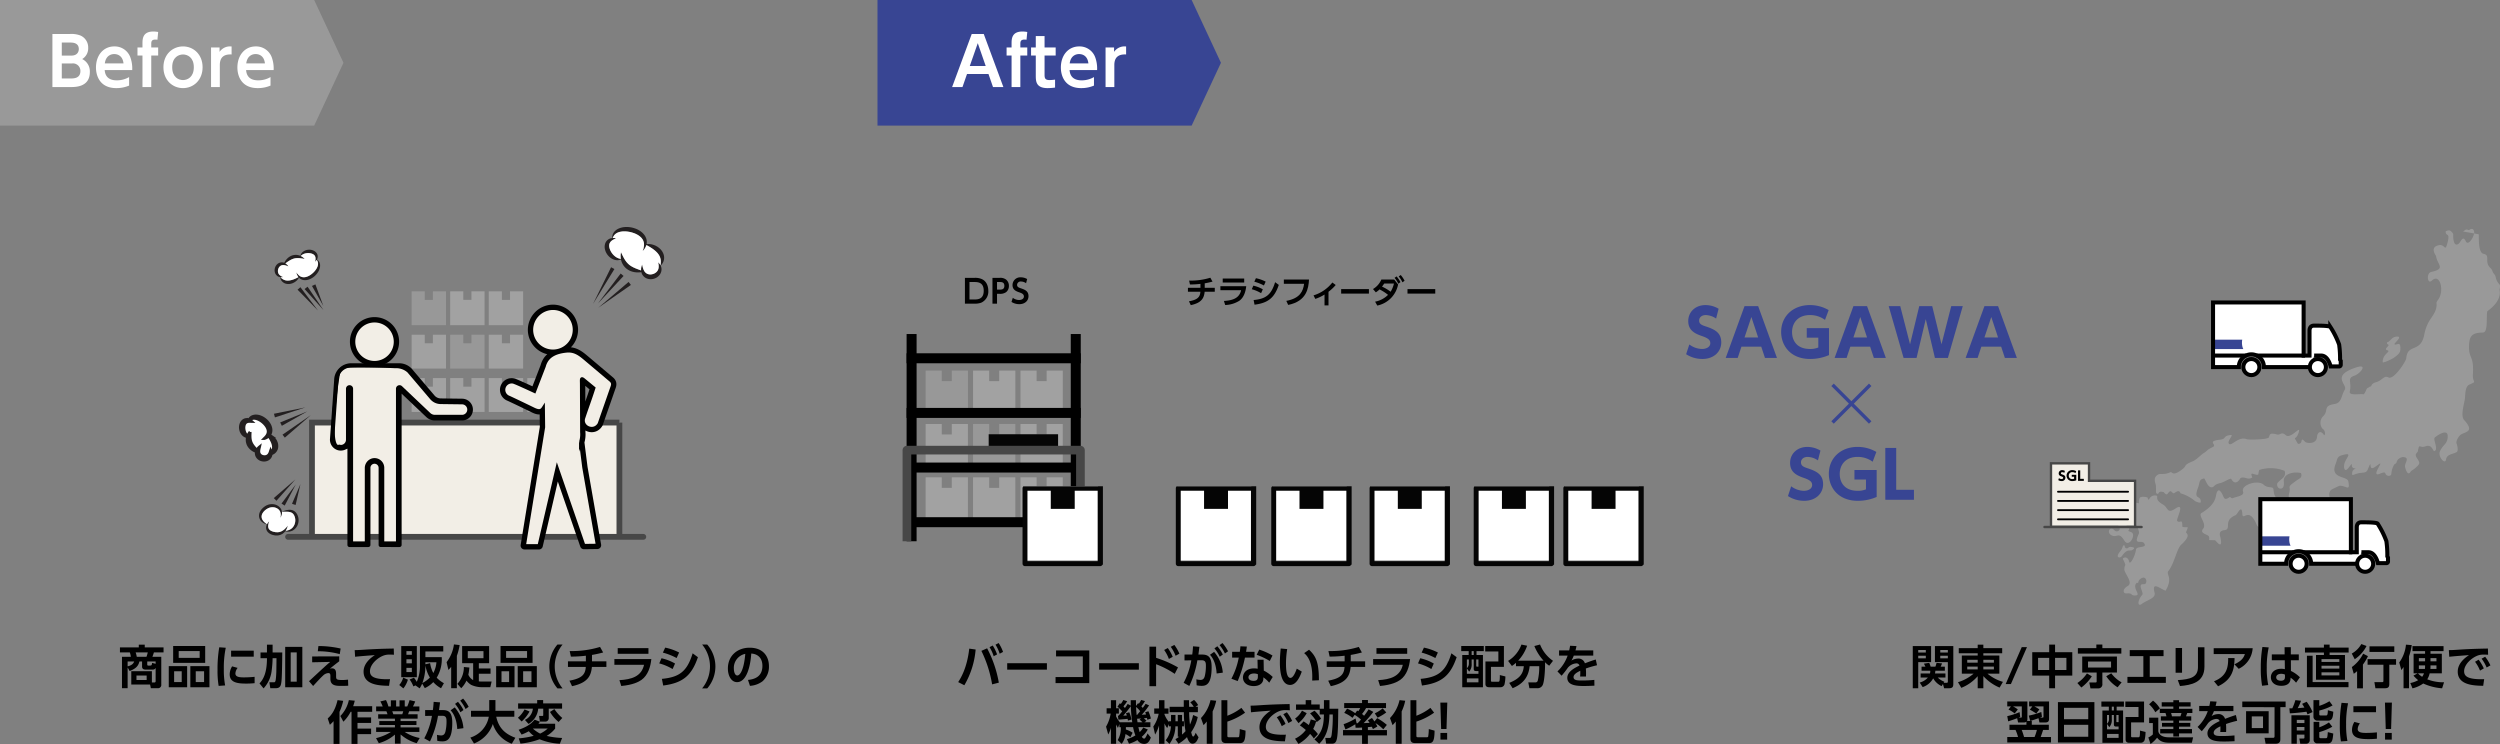 <svg xmlns="http://www.w3.org/2000/svg" xmlns:xlink="http://www.w3.org/1999/xlink" viewBox="0 0 864.423 257.242"><rect x="0" y="0" width="864.423" height="257.242" fill="#808080" stroke="none"/><defs><clipPath id="clip-path"><rect x="352.911" y="168.147" width="28.442" height="29" fill="none"/></clipPath><clipPath id="clip-path-2"><rect x="405.911" y="168.147" width="28.442" height="29" fill="none"/></clipPath><clipPath id="clip-path-3"><rect x="438.911" y="168.147" width="28.442" height="29" fill="none"/></clipPath><clipPath id="clip-path-4"><rect x="472.911" y="168.147" width="28.442" height="29" fill="none"/></clipPath><clipPath id="clip-path-5"><rect x="508.911" y="168.147" width="28.442" height="29" fill="none"/></clipPath><clipPath id="clip-path-6"><rect x="539.911" y="168.147" width="28.442" height="29" fill="none"/></clipPath></defs><title>img_voice06</title><g id="レイヤー_2" data-name="レイヤー 2"><g id="レイヤー_1-2" data-name="レイヤー 1"><polygon points="412.036 43.432 395.76 43.432 303.406 43.432 303.406 21.716 303.406 0 395.76 0 412.036 0 422.167 21.716 412.036 43.432" fill="#384593"/><path d="M334.36,25.593l-1.564,4.507h-3.586l6.783-18.35h4.162l6.783,18.35h-3.588l-1.562-4.507Zm6.461-2.782-2.736-7.888-2.759,7.888Z" fill="#fff"/><path d="M355.198,16.418V19.2h-2.393V30.099h-3.035V19.2h-1.725V16.418h1.725V15.106c0-1.54,0-4.208,3.748-4.208a9.219,9.219,0,0,1,1.68.161l-.254,2.69a4.006,4.006,0,0,0-.666-.068c-1.473,0-1.473.805-1.473,1.609v1.127Z" fill="#fff"/><path d="M358.141,12.463H361.177v3.955h3.84V19.2H361.177v6.6c0,1.173.138,1.886,1.747,1.886a16.541,16.541,0,0,0,1.886-.161V30.283a21.154,21.154,0,0,1-2.575.185c-4.094,0-4.094-2.438-4.094-4.484V19.2H356.509V16.418h1.632Z" fill="#fff"/><path d="M369.825,24.236c.092.896.345,3.541,4.162,3.541a8.333,8.333,0,0,0,4.276-1.127v2.943a11.149,11.149,0,0,1-4.414.874c-5.749,0-7.037-4.347-7.037-7.105,0-4.323,2.621-7.312,6.347-7.312a5.751,5.751,0,0,1,5.519,3.725,11.335,11.335,0,0,1,.667,4.462Zm6.507-2.323c-.344-3.081-2.621-3.219-3.219-3.219-.506,0-2.828.114-3.242,3.219Z" fill="#fff"/><path d="M382.268,30.099V16.418h2.943v1.518a4.375,4.375,0,0,1,4.162-1.863v2.76c-2.139-.115-4.07.552-4.07,3.633v7.635Z" fill="#fff"/><polygon points="108.63 43.432 92.354 43.432 0 43.432 0 21.716 0 0 92.354 0 108.63 0 118.761 21.716 108.63 43.432" fill="#999"/><path d="M24.192,11.75a8.655,8.655,0,0,1,3.564.506,4.471,4.471,0,0,1,2.736,4.254,4.311,4.311,0,0,1-2.07,3.909,4.735,4.735,0,0,1,2.645,4.483c0,5.197-4.967,5.197-6.6,5.197H18.121V11.75Zm-2.828,2.966v4.507h3.311c2.507,0,2.576-1.954,2.576-2.253,0-2.139-2.001-2.254-2.898-2.254Zm0,7.221v5.196h3.173c1.081,0,3.265-.092,3.265-2.575a2.587,2.587,0,0,0-2.896-2.621Z" fill="#fff"/><path d="M36.198,24.236c.092.896.345,3.541,4.162,3.541a8.333,8.333,0,0,0,4.276-1.127v2.943a11.149,11.149,0,0,1-4.414.874c-5.749,0-7.037-4.347-7.037-7.105,0-4.323,2.621-7.312,6.347-7.312A5.751,5.751,0,0,1,45.051,19.774a11.335,11.335,0,0,1,.667,4.462Zm6.507-2.323c-.344-3.081-2.621-3.219-3.219-3.219-.506,0-2.828.114-3.242,3.219Z" fill="#fff"/><path d="M54.69,16.418V19.2H52.298V30.099H49.262V19.2H47.537V16.418H49.262V15.106c0-1.54,0-4.208,3.749-4.208a9.197,9.197,0,0,1,1.679.161l-.253,2.69a4.032,4.032,0,0,0-.667-.068c-1.472,0-1.472.805-1.472,1.609v1.127Z" fill="#fff"/><path d="M63.291,16.05c3.609,0,6.76,2.759,6.76,7.197,0,4.461-3.15,7.221-6.783,7.221-3.587,0-6.76-2.736-6.76-7.221S59.703,16.05,63.291,16.05Zm-.023,11.636c1.518,0,3.748-.966,3.748-4.438,0-3.449-2.23-4.415-3.725-4.415-1.449,0-3.748.896-3.748,4.415C59.543,26.788,61.842,27.685,63.268,27.685Z" fill="#fff"/><path d="M72.975,30.099V16.418h2.943v1.518a4.375,4.375,0,0,1,4.162-1.863v2.76c-2.139-.115-4.07.552-4.07,3.633v7.635Z" fill="#fff"/><path d="M85.096,24.236c.092.896.345,3.541,4.162,3.541a8.34,8.34,0,0,0,4.277-1.127v2.943a11.161,11.161,0,0,1-4.416.874c-5.748,0-7.036-4.347-7.036-7.105,0-4.323,2.622-7.312,6.347-7.312a5.755,5.755,0,0,1,5.52,3.725,11.334,11.334,0,0,1,.666,4.462Zm6.508-2.323c-.346-3.081-2.621-3.219-3.22-3.219-.506,0-2.828.114-3.242,3.219Z" fill="#fff"/><path d="M45.393,236.681v-4.61h7.123v3.906h.849c.352,0,.448-.192.448-.465v-4.578c-.305.561-.624.593-1.201.593H50.451c-.416,0-1.329,0-1.329-1.056v-1.762h-.912c-.416,1.809-1.553,2.594-3.377,3.313l-.705-1.248v7.187H42.176V227.11h3.057a6.119,6.119,0,0,0-.352-1.537H41.472v-1.729h6.515v-.929H50.051v.929h6.499v1.729H53.22c-.111.4-.304.96-.528,1.537H55.765v9.571a1.126,1.126,0,0,1-1.232,1.28H52.164l-.272-1.28ZM44.128,230.407c1.489-.368,2.001-.961,2.273-1.697H44.128Zm6.515-3.297a10.448,10.448,0,0,0,.448-1.537H46.898a9.191,9.191,0,0,1,.4,1.537Zm.064,6.466H47.186v1.536h3.521Zm3.105-4.05v-.816H50.915v1.089a.315.315,0,0,0,.353.336h.592c.48,0,.656-.08.721-.929Z"/><path d="M64.706,230.327v7.314H58.352V230.327Zm6.242-6.963v5.826H59.872v-5.826Zm-10.74,8.739v3.745h2.625v-3.745Zm1.585-6.979v2.337h7.251V225.125ZM72.421,230.327v7.314H65.811V230.327Zm-4.737,1.776v3.745H70.565v-3.745Z"/><path d="M78.066,223.972a33.63,33.63,0,0,0-.673,7.347,28.872,28.872,0,0,0,.448,5.682l-2.24.16a31.004,31.004,0,0,1-.385-5.49,44.746,44.746,0,0,1,.593-7.858Zm4.098,6.962a3.381,3.381,0,0,0-.769,1.938c0,1.185,1.36,1.345,2.881,1.345a37.039,37.039,0,0,0,3.762-.192v2.193a28.282,28.282,0,0,1-2.993.144c-2.945,0-5.618-.368-5.618-3.185a5.293,5.293,0,0,1,.832-2.77Zm5.57-5.953v2.08H79.906v-2.08Z"/><path d="M92.305,222.899h1.952v2.705h3.346c-.064,6.436-.16,8.9-.288,10.021-.176,1.536-.448,2.337-2.033,2.337H93.457l-.305-2.049H94.69c.512,0,.704-.145.848-3.441.032-.768.064-4.178.064-4.882H94.257A35.496,35.496,0,0,1,93.969,231.575a10.956,10.956,0,0,1-2.833,6.451l-1.408-1.729c1.424-1.489,2.577-3.826,2.577-8.708H90.079V225.604h2.226Zm12.229.77V237.641H98.611V223.669Zm-1.937,1.92h-2.081v10.1h2.081Z"/><path d="M117.3,226.95v1.696c-1.568,1.2-1.744,1.345-3.249,2.577a2.49,2.49,0,0,1,.721-.129c1.44,0,1.44,1.281,1.44,2.082v.576c0,1.12.08,1.376,2.209,1.376.704,0,1.44-.08,1.92-.128l.064,2.097c-.592.032-1.217.063-2.305.063-1.793,0-3.857,0-3.857-2.416v-.896c0-.576,0-1.121-.736-1.121a2.803,2.803,0,0,0-1.73.801c-.88.784-2.448,2.514-3.505,3.666l-1.425-1.649c.24-.224,2.481-2.305,3.105-2.881,2.833-2.625,3.346-3.058,4.226-3.794l-6.242.129v-2.018Zm.177-.77a28.395,28.395,0,0,0-7.588-.992l.208-1.809a35.31,35.31,0,0,1,7.684.865Z"/><path d="M136.213,226.389c-.624-.032-1.072-.049-1.44-.049a6.002,6.002,0,0,0-1.793.209c-2.208.656-5.058,3.072-5.058,5.554,0,1.585,1.04,2.753,5.891,2.753.479,0,.752-.016,1.04-.031l-.336,2.305c-3.025-.064-8.804-.145-8.804-4.914,0-2.85,2.481-4.786,3.905-5.698-1.616.112-5.394.399-6.834.576l-.145-2.306c.736,0,1.601-.031,3.313-.144,3.697-.239,6.435-.336,10.196-.399Z"/><path d="M141.041,235.016a8.794,8.794,0,0,1-1.569,3.01l-1.424-1.169a6.358,6.358,0,0,0,1.36-2.562Zm-2.306-11.637h5.395v10.772H138.736Zm1.793,1.762v1.279h1.873v-1.279Zm0,2.816v1.393h1.873v-1.393Zm0,2.961v1.457h1.873v-1.457Zm5.442,5.442a10.225,10.225,0,0,1-.864,1.649l-1.457-1.025-.72.353a9.351,9.351,0,0,0-1.297-2.386l1.488-.623a8.882,8.882,0,0,1,.993,1.439,13.648,13.648,0,0,0,1.088-5.873v-6.516h8.067v1.873h-6.179v1.953h5.65a12.333,12.333,0,0,1-1.744,7.123,10.215,10.215,0,0,0,2.497,1.904l-.993,1.744a10.067,10.067,0,0,1-2.688-2.129,9.277,9.277,0,0,1-2.93,2.082Zm2.673-2.081a12.151,12.151,0,0,1-1.553-4.226,17.293,17.293,0,0,1-1.04,6.114A10.123,10.123,0,0,0,148.644,234.28Zm-1.553-5.281v.703l1.633-.399a10.458,10.458,0,0,0,1.104,3.409,9.257,9.257,0,0,0,1.072-3.713Z"/><path d="M156,230.567c-.336.432-.576.688-.944,1.088l-.641-2.705a12.811,12.811,0,0,0,2.545-6.131l1.969.225a20.524,20.524,0,0,1-.96,3.713v11.205h-1.969Zm6.291.24a18.877,18.877,0,0,1-.353,2.496,3.902,3.902,0,0,0,1.665,1.857v-5.843H159.794v-5.938h9.331v5.938h-3.553v1.825h4.049v1.824h-4.049v2.641c.256.033.752.049.992.049h3.425l-.448,1.953h-3.201a9.011,9.011,0,0,1-3.425-.801,5.983,5.983,0,0,1-1.617-1.473,9.348,9.348,0,0,1-1.824,2.625l-1.329-1.504a8.415,8.415,0,0,0,2.241-5.827Zm-.545-5.666v2.432h5.427V225.141Z"/><path d="M177.906,230.327v7.314H171.552V230.327Zm6.242-6.963v5.826H173.073v-5.826Zm-10.74,8.739v3.745h2.625v-3.745Zm1.585-6.979v2.337h7.251V225.125Zm10.628,5.202v7.314H179.011V230.327Zm-4.737,1.776v3.745h2.881v-3.745Z"/><path d="M192.757,238.026a11.624,11.624,0,0,1,0-15.174h1.776a11.939,11.939,0,0,0,0,15.174Z"/><path d="M204.692,228.662h4.979V230.615h-5.011c-.304,3.009-1.36,5.474-6.866,6.643l-.896-1.905c4.258-.768,5.49-2.112,5.65-4.737H196.384v-1.953h6.195v-1.937a42.268,42.268,0,0,1-5.187.305l-.416-1.922a33.228,33.228,0,0,0,10.5-1.424l1.072,1.92a38.621,38.621,0,0,1-3.857.85Z"/><path d="M225.206,227.893c-.24,2.562-1.137,5.587-3.394,7.188-.961.672-2.897,1.729-6.995,2.113l-.641-2.018c4.178-.24,7.619-1.248,8.516-5.314H212.433v-1.969Zm-.993-3.793v1.953H213.585v-1.953Z"/><path d="M232.563,231.335a18.043,18.043,0,0,0-4.61-1.952l.769-1.776a16.427,16.427,0,0,1,4.689,1.824Zm-3.698,3.394c5.907-.56,8.692-2.433,10.629-8.835l1.824,1.344c-2.192,6.467-5.313,8.932-12.005,9.797Zm5.091-7.202a21.532,21.532,0,0,0-4.754-1.873l.8-1.729a18.666,18.666,0,0,1,4.818,1.696Z"/><path d="M242.769,238.026a11.939,11.939,0,0,0,0-15.174h1.761a11.6,11.6,0,0,1,.016,15.174Z"/><path d="M258.627,235.096c2.017-.191,4.994-.96,4.994-4.85,0-2.497-1.345-4.098-3.857-4.273-.272,4.369-1.617,9.892-4.914,9.892-2.033,0-3.169-2.289-3.169-4.69,0-4.609,3.457-7.219,7.507-7.219,4.77,0,6.69,3.105,6.69,6.387a6.664,6.664,0,0,1-2.209,5.219,8.062,8.062,0,0,1-4.354,1.584Zm-4.882-3.873c0,.752.24,2.336,1.2,2.336.849,0,2.257-1.68,2.753-7.475A4.943,4.943,0,0,0,253.745,231.223Z"/><path d="M115.337,249.35a13.05,13.05,0,0,1-1.28,1.266l-.736-2.193c.976-.912,2.48-2.417,3.393-6.339l1.953.24a18.463,18.463,0,0,1-1.28,3.825v11.076h-2.049Zm7.331-7.074a15.544,15.544,0,0,1-.561,1.904h6.579v1.938h-5.074v1.937h4.706v1.905h-4.706v1.969h4.706v1.92h-4.706v3.377h-2.065V246.118h-.304a13.724,13.724,0,0,1-2.513,3.425l-1.041-1.969a11.241,11.241,0,0,0,2.93-5.49Z"/><path d="M144.077,256.97a14.508,14.508,0,0,1-5.57-3.025v3.186h-1.952V253.993a14.352,14.352,0,0,1-5.57,2.977l-.961-1.744a17.599,17.599,0,0,0,5.154-2.145h-5.122V251.512h6.499v-.833h-5.41v-1.36h5.41v-.816H130.76v-1.521h3.218a6.052,6.052,0,0,0-.384-1.056h-3.538v-1.649h2.273a13.637,13.637,0,0,0-.816-1.744l1.952-.464a11.145,11.145,0,0,1,.833,2.208h.848v-2.128h1.825v2.128h1.169v-2.128h1.809v2.128h.864a16.779,16.779,0,0,0,.8-2.208l1.953.464a14.525,14.525,0,0,1-.784,1.744h2.225v1.649H141.469c-.208.593-.256.753-.385,1.056h3.313v1.521h-5.891v.816h5.49v1.36h-5.49v.833h6.499v1.568h-5.074a14.525,14.525,0,0,0,5.187,2.096Zm-4.993-9.988a5.892,5.892,0,0,0,.336-1.056h-3.794c.064.144.32.896.385,1.056Z"/><path d="M146.697,255.29a25.46,25.46,0,0,0,2.656-7.764l-2.353.016v-2.017h2.673c.112-.816.177-1.393.272-2.849l2.209.176c-.097.752-.208,1.664-.353,2.673h1.28c2.306,0,3.298,1.04,3.298,4.401,0,5.827-1.825,6.419-3.441,6.419a7.987,7.987,0,0,1-1.745-.192l-.096-2.064a6.984,6.984,0,0,0,1.408.208c.801,0,1.265-.399,1.505-1.312a14.681,14.681,0,0,0,.384-3.425c0-1.121-.016-2.081-1.521-2.065l-1.424.017a33.325,33.325,0,0,1-2.785,8.867Zm11.412-3.218c-.256-4.194-1.761-5.858-2.305-6.467l1.425-1.009a12.302,12.302,0,0,1,3.009,7.188Zm.24-9.412a13.809,13.809,0,0,1,1.904,2.85l-1.072.769a12.392,12.392,0,0,0-1.841-2.897Zm1.776-1.12a14.165,14.165,0,0,1,1.921,2.85l-1.072.768a12.803,12.803,0,0,0-1.856-2.896Z"/><path d="M162.632,255.033a9.321,9.321,0,0,0,6.387-7.219h-6.162v-2.049h6.307v-3.697h2.145v3.377c0,.048-.016.24-.016.32h6.546v2.049h-6.258c.928,4.29,3.473,6.099,6.61,7.283l-1.232,2.064a10.749,10.749,0,0,1-6.547-6.835,11.146,11.146,0,0,1-6.515,6.755Z"/><path d="M183.098,246.006a12.927,12.927,0,0,1-2.721,3.458l-1.297-1.281a10.022,10.022,0,0,0,2.289-2.881Zm4.706-3.938v1.152h6.547v1.809h-4.61v3.313a1.191,1.191,0,0,1-1.28,1.168h-1.777l-.304-1.952h1.057c.4,0,.4-.112.4-.497V245.029h-1.745a6.75,6.75,0,0,1-3.346,5.282l-1.248-1.393a4.796,4.796,0,0,0,2.753-3.89h-5.105v-1.809h6.594v-1.152Zm-1.121,7.475a4.224,4.224,0,0,1-.527.704h5.794v1.682a10.896,10.896,0,0,1-2.929,2.528,28.027,28.027,0,0,0,5.346.704l-.784,2.001a20.804,20.804,0,0,1-7.011-1.552,26.018,26.018,0,0,1-6.611,1.504l-.592-1.809a29.775,29.775,0,0,0,5.17-.881,8.894,8.894,0,0,1-1.696-1.584A17.246,17.246,0,0,1,180.345,253.993l-1.009-1.665c3.409-1.152,4.69-2.481,5.522-3.489Zm-2.4,2.386A10.453,10.453,0,0,0,186.763,253.657a10.324,10.324,0,0,0,2.626-1.762h-5.059Zm8.867-2.289a12.881,12.881,0,0,1-2.977-3.474l1.521-.993a13.792,13.792,0,0,0,2.737,3.074Z"/><path d="M337.346,224.581a29.216,29.216,0,0,1-3.905,12.356l-2.129-1.089c.912-1.424,3.073-4.881,3.825-11.572Zm5.698,12.053a41.779,41.779,0,0,0-3.714-11.589l1.985-.88a40.446,40.446,0,0,1,4.05,11.877Zm.208-13.43a14.349,14.349,0,0,1,1.505,3.073l-1.169.624a13.37,13.37,0,0,0-1.44-3.137Zm2.049-.864a14.08,14.08,0,0,1,1.521,3.073l-1.168.624a12.618,12.618,0,0,0-1.44-3.121Z"/><path d="M361.99,229.318v2.226h-13.733v-2.226Z"/><path d="M376.645,224.901V236.201H364.976V234.104h9.429v-7.139h-9.252v-2.064Z"/><path d="M393.781,229.318v2.226H380.048v-2.226Z"/><path d="M406.181,233a30.494,30.494,0,0,0-6.435-3.329v7.604h-2.305V223.604h2.305v3.857a38.036,38.036,0,0,1,7.571,3.313Zm-2.401-8.932a13.876,13.876,0,0,1,1.713,3.042l-1.328.736a13.348,13.348,0,0,0-1.633-3.105Zm2.273-1.072a14.364,14.364,0,0,1,1.745,3.025l-1.313.72a13.296,13.296,0,0,0-1.681-3.089Z"/><path d="M409.264,236.089a25.453,25.453,0,0,0,2.657-7.763l-2.353.017V226.325h2.673c.111-.816.176-1.393.271-2.85l2.209.177c-.096.753-.208,1.665-.352,2.673h1.28c2.305,0,3.297,1.041,3.297,4.402,0,5.826-1.824,6.418-3.441,6.418a7.99,7.99,0,0,1-1.744-.191l-.096-2.065a6.906,6.906,0,0,0,1.408.208c.8,0,1.265-.4,1.505-1.312a14.683,14.683,0,0,0,.384-3.426c0-1.119-.016-2.08-1.521-2.064l-1.425.016a33.321,33.321,0,0,1-2.785,8.868Zm11.413-3.217c-.257-4.193-1.761-5.858-2.306-6.467l1.425-1.008a12.301,12.301,0,0,1,3.01,7.187Zm.239-9.412a13.854,13.854,0,0,1,1.905,2.85l-1.072.768a12.417,12.417,0,0,0-1.841-2.896Zm1.777-1.12a14.212,14.212,0,0,1,1.921,2.849l-1.072.769a12.801,12.801,0,0,0-1.857-2.897Z"/><path d="M433.78,225.381v2.001h-3.313a43.321,43.321,0,0,1-2.513,8.115l-2.178-.816a25.295,25.295,0,0,0,2.546-7.299h-2.289v-2.001h2.656c.097-.769.16-1.216.209-1.905l2.225.08c-.128,1.009-.16,1.201-.272,1.825Zm3.201,6.499a12.382,12.382,0,0,1,3.089,2.192l-1.216,1.985a9.519,9.519,0,0,0-2.018-1.841v.353c0,1.6-1.265,2.656-3.329,2.656-2.369,0-3.729-1.28-3.729-2.977,0-1.377,1.04-3.138,3.825-3.138a6.901,6.901,0,0,1,1.265.112L434.804,228.118h2.112Zm-2.049,1.248a3.551,3.551,0,0,0-1.329-.256c-1.168,0-1.92.544-1.92,1.328,0,.209.079,1.217,1.792,1.217.961,0,1.457-.368,1.457-1.393Zm4.113-4.578a24.122,24.122,0,0,0-4.529-2.145l.896-1.793a22.842,22.842,0,0,1,4.577,2.049Z"/><path d="M445.073,224.436a31.59,31.59,0,0,0-.416,4.898c0,1.664.079,5.058,1.536,5.058.912,0,1.696-1.761,2.193-3.201l1.729,1.024c-.849,2.417-2.129,4.609-4.034,4.609-2.977,0-3.537-4.385-3.537-7.795,0-1.713.16-3.473.288-4.802Zm8.644,10.885c.08-2.049.208-7.027-2.785-9.492l1.696-1.168c2.385,2.209,3.409,4.369,3.409,10.548Z"/><path d="M467.044,228.662h4.978V230.615H467.012c-.305,3.009-1.36,5.474-6.867,6.643l-.896-1.905c4.258-.768,5.49-2.112,5.65-4.737h-6.162v-1.953h6.194v-1.937a42.241,42.241,0,0,1-5.186.305l-.417-1.922a33.234,33.234,0,0,0,10.501-1.424l1.072,1.92a38.74,38.74,0,0,1-3.857.85Z"/><path d="M487.558,227.893c-.24,2.562-1.137,5.587-3.394,7.188-.96.672-2.896,1.729-6.994,2.113l-.641-2.018c4.178-.24,7.619-1.248,8.516-5.314H474.784v-1.969Zm-.992-3.793v1.953H475.937v-1.953Z"/><path d="M494.915,231.335a18.043,18.043,0,0,0-4.61-1.952l.769-1.776a16.427,16.427,0,0,1,4.689,1.824Zm-3.698,3.394c5.907-.56,8.692-2.433,10.629-8.835l1.824,1.344c-2.192,6.467-5.313,8.932-12.005,9.797Zm5.091-7.202a21.532,21.532,0,0,0-4.754-1.873l.8-1.729a18.666,18.666,0,0,1,4.818,1.696Z"/><path d="M513.044,223.364v1.777h-2.514v1.328h2.225V237.641h-7.154V226.47h2.225V225.141H505.248v-1.777Zm-3.474,4.658h-.721v1.473a3.785,3.785,0,0,1-.849,2.736l-.8-1.12v1.872h4.002v-.96h-.864c-.721,0-.769-.433-.769-.832Zm-1.681,0h-.688v3.025a2.239,2.239,0,0,0,.688-1.777Zm3.313,6.547h-4.002v1.359h4.002Zm-1.633-9.428h-.721v1.328h.721Zm1.633,2.881h-.769v2.112c0,.32.032.368.304.368h.465Zm8.803,2.561h-4.481v4.738c0,.256.048.4.433.4h2.017c.48,0,.624,0,.624-2.306l1.921.48a11.805,11.805,0,0,1-.336,2.833,1.422,1.422,0,0,1-1.377.896h-3.857c-.384,0-1.328,0-1.328-1.168v-7.731h4.466v-3.458h-4.546v-1.904h6.466Z"/><path d="M524.178,229.19a13.074,13.074,0,0,1-1.409,1.088l-1.312-1.76a11.093,11.093,0,0,0,4.61-5.65l1.969.4a14.183,14.183,0,0,1-3.105,5.17h8.787a16.875,16.875,0,0,1-3.185-5.059l1.969-.527a12.26,12.26,0,0,0,4.481,5.634l-1.312,1.696a8.318,8.318,0,0,1-1.44-1.2c.048,2.528-.225,6.515-.769,7.779a1.96,1.96,0,0,1-2.033,1.2h-2.608l-.385-2h2.386a.828.828,0,0,0,.88-.593,19.819,19.819,0,0,0,.513-5.026h-3.313c-.448,4.562-3.153,6.467-5.875,7.619l-1.185-1.841c3.426-1.376,4.834-3.009,5.043-5.778H524.178Z"/><path d="M550.902,224.885v1.809h-6.738a11.63,11.63,0,0,1-.816,1.729,4.228,4.228,0,0,1,2.177-.705,2.303,2.303,0,0,1,2.481,1.633c2-.752,2.896-1.072,3.761-1.312l.433,1.984a34.086,34.086,0,0,0-3.857,1.121c.016.336.063.832.063,1.601,0,.528-.016.896-.032,1.169h-2.017a14.875,14.875,0,0,0,.048-1.969c-1.648.752-2.32,1.456-2.32,2.176,0,1.169,1.376,1.169,3.105,1.169a39.019,39.019,0,0,0,4.081-.208l.032,2c-1.265.064-2.545.113-3.569.113-2.257,0-5.811-.08-5.811-2.834,0-2.177,2.721-3.521,4.21-4.226a1.058,1.058,0,0,0-1.185-.752,4.154,4.154,0,0,0-2.817,1.472,30.441,30.441,0,0,1-2.177,2.785l-1.44-1.488a13.667,13.667,0,0,0,3.521-5.458h-2.961v-1.809h3.505c.145-.624.208-.96.305-1.601l2.208.111c-.111.609-.191.913-.336,1.489Z"/><path d="M390.843,254.921a6.943,6.943,0,0,0-1.696-1.104,6.307,6.307,0,0,1-1.312,3.377l-1.377-1.297a7.582,7.582,0,0,0,1.072-4.465h-.464v-1.089l-.512,1.345a10.307,10.307,0,0,1-.641-1.186v6.676h-1.793v-5.522a9.541,9.541,0,0,1-.928,2.305l-.753-2.705a13.213,13.213,0,0,0,1.601-4.514h-1.408v-1.841h1.488v-2.801h1.793v2.801h.96V246.742h-.96v.976a10.435,10.435,0,0,0,1.28,2.018h4.306a48.265,48.265,0,0,1-.496-5.538c-.368.512-1.744,2.321-2.625,3.249.256,0,1.024-.031,1.232-.048a4.917,4.917,0,0,0-.288-.784l1.137-.336a11.114,11.114,0,0,1,.769,2.528l-1.232.368c-.032-.304-.064-.4-.097-.624-.8.097-2.417.224-3.185.288l-.177-1.377h.24c.304-.32.849-.992,1.249-1.488a16.819,16.819,0,0,0-1.633-1.633l.816-1.184c.08.063.224.176.319.256a7.303,7.303,0,0,0,.865-1.377l1.344.416a11.508,11.508,0,0,1-1.28,1.777c.16.191.32.352.496.576a10.925,10.925,0,0,0,.961-1.409l1.072.593c-.017-.48-.017-.896-.017-1.889h1.81c0,.64,0,1.28.031,1.984l.705-.961.256.225a10.254,10.254,0,0,0,.8-1.328l1.329.384a16.253,16.253,0,0,1-1.249,1.841c.177.176.305.32.48.528.656-.896.736-.993.992-1.409l1.2.529a23.429,23.429,0,0,1-2.545,3.248c.24-.016,1.312-.08,1.489-.096a4.5,4.5,0,0,0-.305-.768l1.121-.353a14.684,14.684,0,0,1,.864,2.528l-1.232.417c-.064-.353-.097-.448-.128-.641-.257.032-.801.097-1.089.128a7.491,7.491,0,0,1,.929.896l-.736.48h2.08v1.697h-4.146c.112.527.288,1.232.433,1.712a7.543,7.543,0,0,0,1.248-1.568l1.569.656a9.553,9.553,0,0,1-2.081,2.528c.128.192.416.625.816.625a.541.541,0,0,0,.399-.256,6.689,6.689,0,0,0,.769-1.537l1.152,1.44c-.416,1.057-.96,2.192-2.305,2.192a2.696,2.696,0,0,1-2.337-1.344,10.69,10.69,0,0,1-2.913,1.28l-.721-1.601a11.298,11.298,0,0,0,2.93-1.265,16.342,16.342,0,0,1-.801-2.864h-2.48c0,.352,0,.527-.017.815a8.386,8.386,0,0,1,2.337,1.12Zm2.321-7.715c.16-.191.48-.561,1.072-1.297a10.329,10.329,0,0,0-1.408-1.473c.032,1.137.111,2.033.191,2.77Zm1.44,1.217c-.24.016-1.232.096-1.44.096.032.192.128,1.041.16,1.217h1.713a12.421,12.421,0,0,0-1.024-.912Z"/><path d="M408.716,251.143V253.993a10.282,10.282,0,0,0,1.2-1.168,37.899,37.899,0,0,1-.576-6.563h-4.93v-1.872h4.897v-2.289h1.825c0,.127.016,1.969.016,2.289h1.617a8.519,8.519,0,0,0-1.201-1.553l1.297-.833a6.726,6.726,0,0,1,1.408,1.793l-.896.593h.816v1.872h-3.025a41.85,41.85,0,0,0,.289,4.274,15.712,15.712,0,0,0,1.088-3.314l1.601.689a14.025,14.025,0,0,1-2.272,5.25c.288,1.12.416,1.504.72,1.504.353,0,.784-1.152.833-1.297l.992,1.569c-.673,1.905-1.457,2.192-2.081,2.192-.736,0-1.345-.607-1.904-2.256a13.211,13.211,0,0,1-2.945,2.288l-1.073-1.585a10.651,10.651,0,0,0,1.313-.832h-.48v-3.602h-.833a10.297,10.297,0,0,1-2.049,6.082l-1.312-1.279a7.982,7.982,0,0,0,1.81-4.803h-.656v-.784l-.625,1.376a7.979,7.979,0,0,1-.944-1.615v7.074H400.761v-6.354a13.335,13.335,0,0,1-1.361,3.153l-.624-2.77a11.831,11.831,0,0,0,1.856-4.434H399.096v-1.824h1.665v-2.865h1.872v2.865h1.393v1.824h-1.393v.208a8.449,8.449,0,0,0,1.569,2.642v-.24h.704v-2.193h1.536v2.193h.801v-2.193h1.473v2.193h.656v1.744Z"/><path d="M417.256,249.464a8.541,8.541,0,0,1-1.12,1.264l-.88-2.449a13.202,13.202,0,0,0,3.297-6.194l1.969.208a16.095,16.095,0,0,1-1.232,3.697v11.189h-2.033Zm7.123-7.363v5.378a18.394,18.394,0,0,0,4.851-2.722l1.28,1.665a22.282,22.282,0,0,1-6.131,3.089v4.818c0,.368,0,.592.624.592h2.945c.385,0,.465-.111.513-.24a16.377,16.377,0,0,0,.208-2.592l2.001.543c-.017,4.034-.801,4.307-2.049,4.307H424.011c-.832,0-1.681-.176-1.681-1.521V242.1Z"/><path d="M445.982,245.589c-.624-.031-1.072-.047-1.44-.047a6.002,6.002,0,0,0-1.793.207c-2.208.656-5.058,3.074-5.058,5.555,0,1.585,1.04,2.754,5.891,2.754.479,0,.752-.017,1.04-.033l-.336,2.306c-3.025-.063-8.804-.144-8.804-4.914,0-2.849,2.481-4.786,3.905-5.698-1.616.111-5.394.4-6.834.576l-.145-2.305c1.057,0,1.601-.032,3.313-.145,3.89-.256,6.946-.336,10.196-.4Zm-3.281,1.713a14.635,14.635,0,0,1,1.793,3.01l-1.312.768a13.039,13.039,0,0,0-1.713-3.057Zm2.257-1.023a14.549,14.549,0,0,1,1.825,2.992l-1.312.736a13.163,13.163,0,0,0-1.745-3.041Z"/><path d="M455.067,249.27a15.664,15.664,0,0,0-2.081-2.608l1.521-.929a11.261,11.261,0,0,1,2.273,2.77l-1.505,1.168c-.096-.191-.128-.24-.176-.336a13.494,13.494,0,0,1-1.041,2.705,10.658,10.658,0,0,1,1.633,1.793l-1.408,1.521a8.641,8.641,0,0,0-1.297-1.585,13.042,13.042,0,0,1-4.018,3.457l-1.185-1.809a10.205,10.205,0,0,0,3.729-3.009,21.702,21.702,0,0,0-2.064-1.601l1.312-1.377a21.196,21.196,0,0,1,1.776,1.266,10.295,10.295,0,0,0,.688-1.953Zm-3.249-2.672a11.818,11.818,0,0,1-2.833,3.441l-1.185-1.586a7.633,7.633,0,0,0,2.385-2.736Zm2.688,9.059c2.77-2.449,3.202-5.121,3.266-8.611h-1.456v-1.616h-8.195v-1.856h3.345v-1.489h1.921v1.489h2.93v1.488h1.456v-2.978h1.921v2.978h3.041c-.016.928-.063,5.441-.112,6.451-.208,4.625-.512,5.634-2.177,5.634h-1.904l-.305-2.001h1.489c.304,0,.528,0,.704-1.008a47.232,47.232,0,0,0,.4-7.092H459.677c-.08,3.906-.833,7.635-3.554,10.133Z"/><path d="M470.955,251.559c-1.233.08-1.617.08-2.241.08l-.096-1.217a19.943,19.943,0,0,1-3.41,1.793l-.64-1.809a21.319,21.319,0,0,0,4.146-1.984l.368,1.664h.32a13.401,13.401,0,0,0,1.185-1.28,13.24,13.24,0,0,0-2.178-1.632l-.768,1.04a10.702,10.702,0,0,0-2.85-1.713l.977-1.473a12.555,12.555,0,0,1,2.833,1.585l.673-.929c.224.144.288.177.368.24a5.542,5.542,0,0,0,.672-1.104h-5.538v-1.729h6.179v-1.041h2.032v1.041h6.259v1.729h-6.898a11.519,11.519,0,0,1-1.409,2.049,9.318,9.318,0,0,1,.721.624,24.331,24.331,0,0,0,1.568-2.225l1.616.88a36.211,36.211,0,0,1-3.345,3.891q1.033-.05,2.064-.097c-.176-.272-.288-.433-.592-.864l1.408-.816c.32.416.385.496.864,1.201l.944-1.153a19.184,19.184,0,0,1,3.346,2.337l-1.232,1.521a13.763,13.763,0,0,0-2.705-2.146,8.099,8.099,0,0,1,.656,1.185l-1.537.881c-.191-.433-.271-.593-.384-.801-.304.031-.624.08-1.36.128v1.024h6.595v1.841h-6.595v2.929h-2.017v-2.929h-6.579v-1.841h6.579Zm8.371-5.218a17.73,17.73,0,0,1-2.993,1.809l-.977-1.488a13.49,13.49,0,0,0,2.737-1.729Z"/><path d="M482.616,249.464a8.541,8.541,0,0,1-1.12,1.264l-.88-2.449a13.202,13.202,0,0,0,3.297-6.194l1.969.208a16.096,16.096,0,0,1-1.232,3.697v11.189h-2.033Zm7.123-7.363v5.378a18.394,18.394,0,0,0,4.851-2.722l1.28,1.665a22.281,22.281,0,0,1-6.131,3.089v4.818c0,.368,0,.592.624.592h2.945c.385,0,.465-.111.513-.24a16.377,16.377,0,0,0,.208-2.592l2.001.543c-.017,4.034-.801,4.307-2.049,4.307h-4.61c-.832,0-1.681-.176-1.681-1.521V242.1Z"/><path d="M500.428,242.948l-.272,9.107h-1.856l-.272-9.107Zm-2.369,10.484h2.321v2.289h-2.321Z"/><path d="M661.376,223.395h6.339v5.539H663.265v9.043h-1.889Zm1.889,1.361v.881h2.625v-.881Zm0,1.984v.881h2.625V226.741Zm8.083,10.5a6.578,6.578,0,0,1-2.913-2.688,6.511,6.511,0,0,1-3.633,3.025l-1.024-1.569a5.582,5.582,0,0,0,2.816-1.729h-2.497v-1.408h3.218a3.153,3.153,0,0,0,.112-.961h-3.01v-1.393H665.762c-.064-.096-.416-.848-.528-1.04l1.825-.288a8.692,8.692,0,0,1,.496,1.328h1.648a13.036,13.036,0,0,0,.4-1.328l1.889.192a8.259,8.259,0,0,1-.48,1.136h1.457v1.393h-3.281a6.916,6.916,0,0,1-.129.961H672.677v1.408h-2.642a6.155,6.155,0,0,0,2.257,1.441l-.224.367h.96c.448,0,.48-.127.48-.527v-6.627h-4.466v-5.539h6.354v12.886c0,1.137-.128,1.696-1.601,1.696h-1.568l-.416-1.473Zm-.464-12.484v.881h2.625v-.881Zm0,1.984v.881h2.625V226.741Z"/><path d="M692.294,225.877h-6.515v.784h5.538v6.275H687.22a14.572,14.572,0,0,0,5.33,2.832l-1.152,1.985a15.83,15.83,0,0,1-5.618-3.985v4.209h-1.953v-4.178a14.643,14.643,0,0,1-5.666,4.034l-1.152-1.952a14.765,14.765,0,0,0,5.394-2.945h-4.065v-6.275h5.49v-.784h-6.547v-1.776h6.547v-1.201h1.953v1.201h6.515Zm-12.085,3.249h3.617v-.977h-3.617Zm0,2.338h3.617v-.977h-3.617Zm5.57-3.314v.977H689.429v-.977Zm0,2.338v.977H689.429v-.977Z"/><path d="M700.866,223.749l-5.554,12.772h-1.809l5.554-12.772Z"/><path d="M708.547,225.509v-2.625h2.032v2.625h5.955v8.1h-5.955v4.369h-2.032V233.608h-5.858v-8.1Zm0,1.969h-3.842v4.178h3.842Zm5.954,0h-3.922v4.178h3.922Z"/><path d="M718.288,236.169a11.86,11.86,0,0,0,3.313-3.329l1.696,1.009a15.274,15.274,0,0,1-3.634,3.873Zm15.206-10.18H718.464v-1.889h6.387V222.868h2.081v1.232h6.562Zm-1.521,6.562h-5.042V236.409a1.392,1.392,0,0,1-1.473,1.617h-2.642l-.4-2.049h2.065c.304,0,.48-.016.48-.416v-3.01H719.969v-5.538h12.005Zm-2.033-3.81H721.97v2.065h7.971Zm.08,4.065a11.019,11.019,0,0,0,3.569,3.138l-1.393,1.696a12.597,12.597,0,0,1-3.922-3.825Z"/><path d="M743.316,234.04H748.886v2.081H735.601v-2.081h5.506v-7.17h-4.706v-2.082h11.685v2.082h-4.77Z"/><path d="M754.483,232.616h-2.226v-8.564h2.226Zm7.747-2.113c0,5.586-4.69,6.371-8.452,6.707l-.768-2.049c4.321-.272,6.979-.977,6.979-4.498V223.796h2.241Z"/><path d="M778.903,224.116a8.457,8.457,0,0,1-4.834,7.139l-1.473-1.568c2.545-1.168,3.201-2.305,3.617-3.521H765.425V224.116Zm-13.366,11.445c4.45-1.762,4.914-4.818,4.898-8.035l2.209.016c-.08,3.713-.673,7.379-5.698,9.748Z"/><path d="M784.45,223.86a31.614,31.614,0,0,0-.673,6.994,28.159,28.159,0,0,0,.513,6.02l-2.129.24a34.315,34.315,0,0,1-.448-6.227,41.726,41.726,0,0,1,.56-7.188Zm10.403,2.417v2.017h-2.736l.016,3.697a11.205,11.205,0,0,1,3.105,2.193l-1.329,1.873a8.796,8.796,0,0,0-1.889-1.729l-.016.336c-.096,2.017-1.776,2.465-3.201,2.465-2.513,0-3.602-1.473-3.602-2.961,0-1.682,1.393-2.93,3.585-2.93a5.175,5.175,0,0,1,1.249.145l-.032-3.09h-4.481v-2.017h4.434l-.016-2.497h2.16v2.497Zm-4.785,6.979a3.098,3.098,0,0,0-1.281-.273c-.815,0-1.744.32-1.744,1.217,0,.736.64,1.169,1.633,1.169,1.216,0,1.393-.656,1.393-1.297Z"/><path d="M812.086,225.637h-6.579v.832h5.314v8.562H800.802v-8.562h2.736v-.832h-6.546v-1.713h6.546v-1.041h1.969v1.041h6.579Zm-.048,11.973h-14.374V226.725h1.969v9.123h12.405ZM808.869,227.91H802.706v.976h6.163Zm0,2.272H802.706v.992h6.163Zm0,2.289H802.706v1.072h6.163Z"/><path d="M818.274,223.364a12.047,12.047,0,0,1-4.081,4.578l-1.024-1.953a8.797,8.797,0,0,0,3.313-3.297Zm.48,3.506a13.991,13.991,0,0,1-1.729,2.912v8.212H815.009v-5.938a7.476,7.476,0,0,1-1.152.912l-.657-2.32a12.569,12.569,0,0,0,3.906-4.626Zm9.732,1.04v1.937h-2.337v6.658c0,1.089-.4,1.473-1.602,1.473h-3.201l-.352-2.112h2.608c.368,0,.513-.063.513-.464v-5.555h-5.475V227.91Zm-.608-4.418v1.921H819.298V223.492Z"/><path d="M831.073,230.631c-.304.448-.464.688-.752,1.073l-.736-2.642a12.325,12.325,0,0,0,2.321-6.163l2.001.16a21.025,21.025,0,0,1-.944,3.874v11.044h-1.89Zm4.866,2.193h-1.393v-6.787h3.97v-.896h-4.354v-1.729h10.74v1.729h-4.514v.896h3.921V232.824h-4.209a6.425,6.425,0,0,1-.833,2.064,15.231,15.231,0,0,0,5.811,1.024l-.672,2.081a19.009,19.009,0,0,1-6.531-1.665,10.272,10.272,0,0,1-3.713,1.682l-.753-1.842a8.643,8.643,0,0,0,2.722-.992,11.154,11.154,0,0,1-1.633-1.568Zm.128,0a6.8,6.8,0,0,0,1.44,1.185,4.045,4.045,0,0,0,.625-1.185Zm2.449-5.267h-2.145v1.104h2.145Zm-.048,3.73a10.263,10.263,0,0,0,.048-1.217h-2.145v1.217Zm3.985,0v-1.217h-2.064c0,.592,0,.8-.032,1.217Zm-2.064-2.626h2.064v-1.104h-2.064Z"/><path d="M860.31,226.389c-.624-.032-1.072-.049-1.44-.049a6.002,6.002,0,0,0-1.793.209c-2.208.656-5.058,3.072-5.058,5.554,0,1.585,1.04,2.753,5.891,2.753.479,0,.752-.016,1.04-.031l-.336,2.305c-3.025-.064-8.804-.145-8.804-4.914,0-2.85,2.481-4.786,3.905-5.698-1.616.112-5.394.399-6.834.576l-.145-2.306c1.057,0,1.601-.031,3.313-.144,3.89-.256,6.946-.336,10.196-.399Zm-3.281,1.713a14.653,14.653,0,0,1,1.793,3.009l-1.312.769a13.026,13.026,0,0,0-1.713-3.058Zm2.257-1.025a14.591,14.591,0,0,1,1.825,2.994l-1.312.736a13.083,13.083,0,0,0-1.745-3.041Z"/><path d="M694.048,247.622a24.17,24.17,0,0,0,4.258-1.393l.224,1.648a5.326,5.326,0,0,1-.544.24h.72c.368,0,.368-.111.368-.352v-3.521h-3.073a7.833,7.833,0,0,1,1.697,1.072l-1.089,1.377a9.942,9.942,0,0,0-2.129-1.345l.849-1.104H694.048v-1.697H701.011v6.02a1.276,1.276,0,0,1-.145.72h1.665v1.296h5.89v1.81h-1.984c-.353,1.104-.4,1.232-.832,2.448h3.569v1.873h-15.126v-1.873h3.729a15.121,15.121,0,0,0-.864-2.448h-2.098v-1.81h5.858v-1.056a.894.894,0,0,1-.384.208,1.701,1.701,0,0,1-.496.08h-2.001l-.32-1.488c-.64.287-2.192.816-3.105,1.088Zm4.994,4.771a22.162,22.162,0,0,1,.815,2.448h3.634a15.734,15.734,0,0,0,.801-2.448Zm2.448-4.962a23.865,23.865,0,0,0,4.322-1.249l.24,1.649c-.272.127-.368.176-.656.287h.8c.368,0,.385-.08.385-.384v-3.489h-3.186a11.519,11.519,0,0,1,1.761,1.057l-1.089,1.424a18.915,18.915,0,0,0-2.209-1.344l.864-1.137h-1.12v-1.697h6.898V248.534c0,1.152-.607,1.281-1.504,1.281h-1.825l-.32-1.488c-.544.224-1.824.656-2.881.943Z"/><path d="M724.181,242.772v13.957h-12.612v-13.957Zm-10.516,5.906H722.053V244.741h-8.388Zm0,1.938v4.129H722.053V250.616Z"/><path d="M734.387,242.564v1.776h-2.513v1.328h2.225v11.174h-7.155V245.669h2.226v-1.328h-2.577v-1.776Zm-3.474,4.657h-.72v1.473a3.794,3.794,0,0,1-.849,2.738l-.801-1.121v1.873h4.002v-.961h-.864c-.721,0-.769-.432-.769-.832Zm-1.681,0h-.688v3.025a2.237,2.237,0,0,0,.688-1.776Zm3.313,6.547H728.544v1.361h4.002Zm-1.633-9.428h-.72v1.328h.72Zm1.633,2.881h-.769v2.113c0,.32.032.368.305.368h.464Zm8.804,2.562h-4.481v4.737c0,.257.048.4.432.4h2.017c.48,0,.625,0,.625-2.305l1.92.48a11.811,11.811,0,0,1-.336,2.833,1.42,1.42,0,0,1-1.376.896h-3.857c-.385,0-1.329,0-1.329-1.169v-7.73H739.429v-3.457h-4.546v-1.905h6.467Z"/><path d="M757.878,256.809h-7.844c-2.369,0-3.394-.736-4.178-1.744a10.068,10.068,0,0,1-2.272,2.177l-.753-2.257a5.25,5.25,0,0,0,1.553-1.041v-3.938h-1.28v-1.856h3.169v4.53c0,.736.705,2.257,3.602,2.257h8.436Zm-13.43-14.549a9.51,9.51,0,0,1,2.369,2.688l-1.569,1.329a10.072,10.072,0,0,0-2.16-2.754Zm7.026-.145h1.969v.704h4.002v1.473h-4.002v.784H758.054v1.457h-1.776c-.177.48-.209.624-.433,1.152h1.824V249.159h-4.226v.784h3.89v1.312h-3.89v.833H757.926V253.577h-4.482v1.104h-1.984V253.577H746.929v-1.488h4.546v-.833H747.554v-1.312h3.921V249.159H747.169v-1.473h1.921c-.08-.336-.24-.896-.336-1.152h-1.969v-1.457h4.689v-.784h-4.018v-1.473h4.018Zm-.784,4.418a9.07,9.07,0,0,1,.305,1.152h2.929a8.442,8.442,0,0,0,.368-1.152Z"/><path d="M772.245,244.085v1.809h-6.739a11.476,11.476,0,0,1-.816,1.729,4.24,4.24,0,0,1,2.177-.704,2.303,2.303,0,0,1,2.481,1.633c2.001-.753,2.897-1.072,3.762-1.312l.432,1.985a34.142,34.142,0,0,0-3.857,1.12c.017.336.064.832.064,1.601,0,.527-.017.896-.032,1.168h-2.017a15.043,15.043,0,0,0,.048-1.969c-1.648.752-2.321,1.457-2.321,2.178,0,1.168,1.377,1.168,3.105,1.168a39.044,39.044,0,0,0,4.082-.208l.031,2.001c-1.264.063-2.545.111-3.569.111-2.257,0-5.81-.08-5.81-2.832,0-2.178,2.721-3.521,4.209-4.227-.111-.288-.288-.752-1.185-.752a4.154,4.154,0,0,0-2.816,1.473,30.923,30.923,0,0,1-2.177,2.785l-1.441-1.488a13.671,13.671,0,0,0,3.521-5.459h-2.961v-1.809h3.506c.144-.624.208-.961.304-1.601l2.209.112c-.112.607-.192.912-.336,1.488Z"/><path d="M788.469,255.689c0,.96-.512,1.473-1.633,1.473h-3.457l-.385-2.049h3.042c.288,0,.432-.192.432-.513v-10.084H775.312v-1.936H790.294v1.936H788.469Zm-4.033-2.128h-7.812V245.909h7.812Zm-1.953-5.859H778.593v4.05h3.89Z"/><path d="M797.859,246.998a9.758,9.758,0,0,0-.368-.912c-1.841.256-3.874.479-5.73.56l-.16-1.729h1.009a17.457,17.457,0,0,0,1.057-2.833l1.969.208a17.862,17.862,0,0,1-1.169,2.577c.256-.016,1.937-.176,2.321-.208-.336-.624-.561-.944-.784-1.297l1.568-.72a16.637,16.637,0,0,1,2.049,3.569Zm-5.555.32h6.339V255.866a1.215,1.215,0,0,1-1.168,1.296h-2.113l-.32-1.809h1.457a.285.285,0,0,0,.304-.304V253.993h-2.641v3.169H792.304Zm1.857,1.585v1.12H796.802v-1.12Zm0,2.48v1.185H796.802v-1.185Zm7.779-9.3v1.985a16.739,16.739,0,0,0,3.505-1.602l1.089,1.457a18.459,18.459,0,0,1-4.594,1.761v1.312c0,.337.208.384.416.384h1.872c.385,0,.641,0,.673-1.809l1.873.513c-.08,2.145-.48,3.073-1.745,3.073H801.428a1.332,1.332,0,0,1-1.505-1.312v-5.763Zm-1.969,7.523h1.969v1.872a14.104,14.104,0,0,0,3.329-1.68l1.168,1.488a20.395,20.395,0,0,1-4.497,1.856v1.616c0,.225.08.48.448.48h1.809c.479,0,.56-.128.688-2.097l1.89.496c-.225,2.546-.465,3.394-1.97,3.394h-3.489a1.246,1.246,0,0,1-1.344-1.377Z"/><path d="M811.89,243.173a33.638,33.638,0,0,0-.673,7.347,28.894,28.894,0,0,0,.448,5.683l-2.24.16a31.035,31.035,0,0,1-.385-5.49,44.75,44.75,0,0,1,.593-7.859Zm4.098,6.963a3.372,3.372,0,0,0-.769,1.937c0,1.185,1.36,1.345,2.881,1.345a37.039,37.039,0,0,0,3.762-.192v2.192a27.943,27.943,0,0,1-2.993.145c-2.945,0-5.618-.368-5.618-3.186a5.294,5.294,0,0,1,.832-2.769Zm5.57-5.955v2.081h-7.827v-2.081Z"/><path d="M827.044,242.948l-.272,9.107h-1.856l-.272-9.107Zm-2.369,10.484h2.321v2.289h-2.321Z"/><path d="M857.077,81.005c.064,1.591-.191,6.298,1.591,6.743,2.672.573.127,2.672,2.417,4.899.954.89.445,1.145,1.463,2.29.636.763.127,1.718,1.717,3.435.318.318.064,1.463,0,1.909.891,4.071-4.199,7.252-4.199,7.316-.508,1.463.382,7.316-1.526,7.379-3.435.127-4.835.7-4.835,5.089.064,4.263,1.781,2.926,1.336,9.606-.127,2.735,1.654,2.099-1.209,3.308-1.591.7-1.336,3.626-1.591,5.153-.254,1.718-1.526,5.79-.191,7.125,3.881,4.326.064,3.944-1.399,5.217-.637.572-1.59,2.163-1.209,2.99.255.573.637,2.544,0,2.863-1.399.763-3.435.7-3.689,2.608-.255,1.845-2.863-.954-2.1-2.863,1.082-2.481,2.863-2.608,2.672-5.535-.191-2.481-4.263.445-4.517.828-.445.763,1.018,3.372.318,4.326-1.017,1.336-.699-2.418-3.562-1.336-2.036.7-1.972-1.336-2.545,1.654-.127.7-1.399.827-.254,2.481,1.145,1.717.954,1.908-.509,3.244-1.018.891-1.399.827-1.845,1.527-.954,1.463-1.781-1.336-1.845-2.1,0-1.209,1.845-3.117-.827-3.117a3.057,3.057,0,0,0-1.654.89c-.891,1.4.064.827-1.208,1.654a.544.544,0,0,0-.191.318,7.259,7.259,0,0,0-.827,2.926c-.064.954-1.654.954-2.036-.064-.191-.573-.573-.445-1.399-.191-.382.127-2.608,1.399-1.4-1.145,1.336-2.672,1.718-2.736-.89-.954-2.609,1.845-.509-3.754-2.481.954-.509,1.272-1.718.827-3.435,1.272-1.717.445-2.035,1.018-1.908-.254.191-1.718,2.1-1.209.7-1.527-1.845-.445.382-3.054-2.1,0-1.399,1.718-1.781-.764-1.017-2.354.89-1.845,2.417-3.181-1.146-2.163-1.845.573-1.463,1.399-2.226,3.18-1.908,5.026,4.135,3.944,4.453,5.853.7,3.754-.7,1.399-3.053,1.527a32.36,32.36,0,0,0-2.99,1.463c-1.4,1.972.7,2.481-1.654,3.69-1.018.509-1.145,2.035-2.163,3.372-1.209,1.527-.573,1.209-.954,1.908a6.492,6.492,0,0,1-3.817-.381c-2.099-1.463-1.209-.191-1.972-3.118-.127-.573-2.036-.254-2.163-1.845-.064-1.527-2.481.573-1.654-2.608.7-2.609-1.272-1.654,2.736-4.453.827-.573,1.845-.827,1.336-2.417-1.908-.509-5.725-.127-5.98,2.481,0,.382.382,2.609-.827,2.863-1.399.255-1.654-1.463-1.336-1.908,1.209-1.527,3.117-1.909,2.481-4.199a12.997,12.997,0,0,0-8.779-.318c-.636,1.591.382,2.1-2.226,1.336-.89-.318-.318.891-.191,1.208,0,0-.636.827-2.417.191-.445-.128-1.527-.255-1.781.254,0,.064-1.591,2.863-3.054.127-.254-.445-2.672,1.209-3.754,1.4-2.417.573-1.972,1.272-2.863,1.463-1.463.318-2.29-2.544-2.736-3.053-1.972.382-1.399,1.272-2.162,3.245-1.718,4.453,1.081,2.29.954,4.962,0,.381-1.591,0-2.227-.573a13.156,13.156,0,0,0-4.771-2.481c-.509-1.654-2.1,0-2.29,0-1.018-.191-.827-1.654-2.227.191-.445.573-1.209-.509-1.273-.573-2.354-.764-1.336,1.145-2.544.381-.318-.254,0-2.163-.255-3.053-.445-1.527-.636-2.609.954-3.499.636-.318,2.226.191,4.008-.699.954-.445.573,1.717,4.199-1.018,1.781-1.336.254-1.399,3.499-2.735,1.527-.572,3.118-2.481,4.008-2.927,1.718-1.145.509-.763,3.118-2.099,1.591-.764-2.227-1.972,2.29-2.481,2.735-.318.827-1.272,3.881-1.654,1.336-.191-1.845,2.545-.382,3.181.891.382,3.308-2.799,5.917-1.717.7.254,7.316.127,7.634-.636.382-.764.064-1.782,2.736-1.018,1.336.382,1.527-1.145,3.117.254,1.781,1.59,5.598-4.135,4.39-.7-1.018,2.926-2.036.382-.191,3.69,2.099.191.509-2.863,2.481-.7.445.509,3.944,1.018,4.135-1.718.127-1.59,1.336-2.417,2.417-.572.445.128.637-1.526-.573-2.29a3.281,3.281,0,0,1,.255-4.262c2.036-1.845-.19-3.563,3.817-4.199,2.671-.382,2.29-2.609,3.689-5.026,1.018-1.781-5.026-4.707,3.881-7.634,4.39-1.463,1.4,2.227-.636,2.863-2.609.89-.763,2.227-1.527,5.407-.381,1.654,3.563.7,4.835,1.018,1.082-1.399.636-1.972,1.654-2.354.191-.127.382-.127.445-.382.89.255-.064-.827,2.163-1.463,2.226-.637,2.735-2.481,4.262-1.654,1.781,1.017,6.044-5.471,6.171-6.616.445-5.281,4.962-1.654,6.234-8.207,1.018-5.408,3.627-6.171,4.199-9.543.254-1.591-.445-1.082.699-2.672,2.036-2.926.573-9.161-2.29-6.425-1.591,1.463-1.972-2.609-.254-2.99,5.343-1.145,2.035-2.544,1.718-5.534,0-.064-2.481-3.181,1.145-3.754,2.035-.318,1.908,2.608,2.799-.827,1.018-3.881-.636-1.908-.636-3.944,1.718-.827,1.845.127,2.29.382l.318.509c0,.827-.064,4.834,1.909,3.372.763-.572,1.399-3.054,2.417-.891.891,2.036,3.118-1.845,2.926-3.18-.127-1.145-.954-1.336-1.781-.573-1.082-.445-.954-.318-2.036.445m-80.602,91.735c-2.799,2.1-1.781-1.017-3.817-2.29-1.972.827.7,3.817-6.043,7.888-1.336.827,1.972,3.69.573,5.408-1.4,1.718,1.717,1.972,1.972,2.672.573,1.654-.954,1.208,2.163,1.336.127,0,2.735,3.627,1.909-.636-.128-.827-1.082-2.608,1.399-2.863,2.481-.318-.636-3.372,3.754-5.153.7-.318,2.163-4.071,2.354-.445.191,2.735,2.227-2.926,5.026,3.881.254.7,2.544,2.036,2.544-1.463-.064-6.234,5.408-3.626,4.835-6.934-.254-1.654-1.336-.382-1.654-4.071-.127-1.082-1.908-.128-3.372-1.527-2.099-1.845-8.015.127-7.125,2.417.509,1.463-2.226,1.654-3.499,2.226-.509.255-.954-.445-1.018-.445Zm-40.396,6.362c.509-.064,2.863,2.163,2.799-.255,0-.063-2.609-3.372.954-2.926,1.59,3.054,1.526-.89,3.562-1.082,2.863-.254,1.018,1.463,1.781-1.527.191-.89,2.226-.573,2.799-.318.573,2.099.318-1.082,2.927-.7,1.145.191-.891,1.272,2.417,3.117,1.845,1.082,1.336,3.372,4.262,1.4,3.69-2.481.128,3.816.637,4.262,1.082,1.082,1.781-1.272,1.781,2.036,2.035.509,2.29-.7,1.272,1.845-.127.445,2.163.827-1.654,4.326-1.463,1.272-2.481,6.68-4.39,9.034-1.082,1.272,1.718,2.226-1.018,6.87-1.908-.636-4.898-3.435-3.816.7.509,1.908-2.481,2.481-4.326,3.816-1.718,1.336-1.591-1.272.064-3.053.699-.763-1.972-3.944.572-3.69,1.4.128,1.082-3.307-1.018-1.972-1.399.891-.445,1.718-1.463,1.463-1.909,1.972,2.227,4.58-.891,4.389-1.209-.064-.509-.89-2.672-.699-1.145.063-1.527-1.399.445-2.544,2.036-1.145-1.082-4.326-1.145-5.662-.064-2.227,1.018-.636-.509-3.69-.191-.382,1.654-1.336,2.163.954.318,1.336,2.163-2.226,2.354-4.199.191-1.399,4.135-.382,2.799-2.227-.89-1.272-3.817,1.018-1.845-3.181.509-1.081-1.336-4.198-1.909-4.453-2.863-.954-3.372,1.209-1.399,2.291,0,1.526-1.018.827.7,1.526,1.909.7-.763,5.598-2.354,2.926-2.1-3.372-2.481-.7-4.58-1.908-1.717-1.018-.255-3.308,1.145-1.654,1.018,1.209,4.135-.763-1.209-3.499,0,0-.827-.891.445-.891,1.272,0,.318-.827.318-.827Zm3.308,10.751c-.382,1.654-1.336,1.845-1.718,3.181-.191.636.827,1.081,1.527.064.445-.7,1.399-1.781,2.29-1.781.954-.064.954.064,1.718-.573a.293.293,0,0,0-.127-.509c-1.972-.573-1.463.381-2.418.318-.827-.064-.445-1.845-1.208-.763l-.064.064Zm91.544-70.614c.954-.127,1.399-1.909,3.372-1.909,1.781-.064-.636,1.909-1.018,2.608.7.7,2.226-1.4,2.1,1.718,0,1.527-1.273,2.29-2.545,3.181-.509.318-3.117,1.591-3.562,1.399-.191-2.99,3.181-3.753,1.526-4.198-1.399-.382,1.209-1.654.318-1.972-.636-.318-.254-.827-.191-.827Z" fill="#999" fill-rule="evenodd"/><path d="M163.012,133.695H160.198V130.735h-4.538v11.709h11.89V130.735h-4.538Z" fill="#a1a1a1"/><path d="M189.678,133.695h-2.814V130.735h-4.538v11.709h11.89V130.735h-4.538Z" fill="#a1a1a1"/><path d="M149.678,133.695h-2.814V130.735h-4.538v11.709h11.89V130.735h-4.538Z" fill="#a2a2a2"/><path d="M176.345,133.695h-2.814V130.735h-4.538v11.709h11.89V130.735h-4.538Z" fill="#a2a2a2"/><path d="M163.012,118.695H160.198V115.735h-4.538v11.709h11.89V115.735h-4.538Z" fill="#989898"/><path d="M149.678,118.695h-2.814V115.735h-4.538v11.709h11.89V115.735h-4.538Z" fill="#a1a1a1"/><path d="M176.345,118.695h-2.814V115.735h-4.538v11.709h11.89V115.735h-4.538Z" fill="#a1a1a1"/><path d="M163.012,103.695H160.198V100.735h-4.538v11.709h11.89V100.735h-4.538Z" fill="#a2a2a2"/><path d="M149.678,103.695h-2.814V100.735h-4.538v11.709h11.89V100.735h-4.538Z" fill="#989898"/><path d="M176.345,103.695h-2.814V100.735h-4.538v11.709h11.89V100.735h-4.538Z" fill="#a1a1a1"/><path d="M345.495,168.683h-3.461v-3.64h-5.581v14.4H351.076V165.043H345.495Z" fill="#a1a1a1"/><path d="M329.097,168.683h-3.461v-3.64h-5.581v14.4h14.623V165.043h-5.581Z" fill="#a2a2a2"/><path d="M361.893,168.683h-3.461v-3.64h-5.581v14.4h14.623V165.043h-5.581Z" fill="#a2a2a2"/><path d="M345.495,150.235h-3.461v-3.64h-5.581v14.4H351.076V146.595H345.495Z" fill="#989898"/><path d="M329.097,150.235h-3.461v-3.64h-5.581v14.4h14.623V146.595h-5.581Z" fill="#a1a1a1"/><path d="M361.893,150.235h-3.461v-3.64h-5.581v14.4h14.623V146.595h-5.581Z" fill="#a1a1a1"/><path d="M345.495,131.787h-3.461v-3.64h-5.581v14.4H351.076v-14.4H345.495Z" fill="#a2a2a2"/><path d="M329.097,131.787h-3.461v-3.64h-5.581v14.4h14.623v-14.4h-5.581Z" fill="#989898"/><path d="M361.893,131.787h-3.461v-3.64h-5.581v14.4h14.623v-14.4h-5.581Z" fill="#a1a1a1"/><line x1="222.439" y1="185.625" x2="99.602" y2="185.625" fill="#f2eee6"/><polyline points="107.87 185.147 107.87 146.118 214.174 146.118 214.174 146.118 214.171 146.118 214.171 185.147" fill="#f2eee6"/><line x1="222.439" y1="185.625" x2="99.602" y2="185.625" fill="none" stroke="#474747" stroke-linecap="round" stroke-miterlimit="10" stroke-width="2"/><polyline points="107.87 185.147 107.87 146.118 214.174 146.118 214.174 146.118 214.171 146.118 214.171 185.147" fill="none" stroke="#474747" stroke-linecap="round" stroke-miterlimit="10" stroke-width="2" fill-rule="evenodd"/><path d="M137.395,126.817a6.401,6.401,0,0,1,3.844,1.593l7.895,9.289a4.301,4.301,0,0,0,3.228,1.516l7.45.096a2.313,2.313,0,0,1-.026,4.625h-9.412a2.833,2.833,0,0,1-1.957-.781l-9.773-9.27a.728.728,0,0,0-1.23.529v53.276h-5.044V161.764a2.869,2.869,0,0,0-2.874-2.868,3.082,3.082,0,0,0-.473.038,2.957,2.957,0,0,0-2.391,2.946v25.812h-5.044V134.415a.728.728,0,0,0-1.457,0v17.635a2.292,2.292,0,0,1-2.293,2.293c-.202,0-.411-.143-.605-.076-4.478,1.54-.13-26.001-.239-24.551A3.372,3.372,0,0,1,119.276,126.817c2.174-.725,17.395,0,17.395,0Z" fill="#f2eee6" stroke="#000" stroke-miterlimit="10"/><path d="M131.64,189.147a.729.729,0,0,1-.728-.728V161.764a1.409,1.409,0,0,0-.5-1.078,1.387,1.387,0,0,0-.908-.336,1.413,1.413,0,0,0-1.418,1.53v26.54a.729.729,0,0,1-.729.728h-6.501a.729.729,0,0,1-.728-.728V155.13l-.758.341a3.725,3.725,0,0,1-1.537.328,3.901,3.901,0,0,1-.956-.12,3.793,3.793,0,0,1-2.792-3.742l1.45-20.415a5.93,5.93,0,0,1,5.923-5.923h8.952a.728.728,0,1,1,0,1.457h-8.952a4.472,4.472,0,0,0-4.466,4.466l-1.45,20.415a2.371,2.371,0,0,0,1.689,2.329,2.447,2.447,0,0,0,.605.076,2.292,2.292,0,0,0,2.293-2.293V134.415a.728.728,0,0,1,1.457,0v53.276h5.044V161.879a2.957,2.957,0,0,1,2.391-2.946,3.082,3.082,0,0,1,.473-.038,2.869,2.869,0,0,1,2.874,2.868v25.928h5.044V134.415a.728.728,0,0,1,1.23-.529l9.773,9.27a2.833,2.833,0,0,0,1.957.781H159.786a2.313,2.313,0,0,0,.026-4.625l-7.45-.096a4.301,4.301,0,0,1-3.228-1.516l-7.895-9.289a4.507,4.507,0,0,0-3.199-1.347h-7.535a.728.728,0,0,1,0-1.456h7.535a5.955,5.955,0,0,1,4.28,1.828l7.925,9.322a2.841,2.841,0,0,0,2.137,1.001l7.45.098a3.769,3.769,0,0,1-.045,7.537h-9.412a4.285,4.285,0,0,1-2.961-1.18l-8.543-8.104v52.31a.729.729,0,0,1-.729.728Z"/><path d="M129.499,126.156a8.004,8.004,0,1,1,8.004-8.004A8.013,8.013,0,0,1,129.499,126.156Z" fill="#f2eee6" stroke="#000" stroke-miterlimit="10"/><path d="M129.499,126.156a8.004,8.004,0,1,1,8.004-8.004A8.013,8.013,0,0,1,129.499,126.156Zm0-14.655a6.651,6.651,0,1,0,6.651,6.651A6.658,6.658,0,0,0,129.499,111.5Z"/><path d="M191.114,106.681a7.341,7.341,0,1,1-7.26,7.42,7.385,7.385,0,0,1,7.26-7.42Zm9.601,46.2a8.956,8.956,0,0,0,.373-3.433l-.067-16.831c-.013-1.45-.186-2.222.958-1.264l3.406,2.807c-1.331,4.164-2.102,6.067-3.486,10.232-1.171,3.207,3.473,5.322,5.255,2.115,1.637-4.723,2.661-7.597,4.204-12.068.373-1.064.865-1.969-.293-2.94l-8.542-7.211c-1.982-1.676-3.792-3.153-6.666-2.861-4.031.399-6.067,1.823-7.078,3.765h0a6.818,6.818,0,0,0-.559,1.45l-3.379,8.755c-2.754-1.277-5.695-2.621-6.692-3.007a2.7,2.7,0,1,0-2.328,4.87c.931.386,6.014,2.834,8.715,4.151,2.102,1.024,2.728.506,3.379-.519h0l.08,6.825-6.641,40.928h5l6.272-27,9.287,26.919,4.608-.059-4.698-26.884Z" fill="none" stroke="#000" stroke-linecap="round" stroke-linejoin="round" stroke-width="2.682" fill-rule="evenodd"/><path d="M191.114,106.681a7.341,7.341,0,1,1-7.26,7.42,7.385,7.385,0,0,1,7.26-7.42Zm9.601,46.2a8.956,8.956,0,0,0,.373-3.433l-.067-16.831c-.013-1.45-.186-2.222.958-1.264l3.406,2.807c-1.331,4.164-2.102,6.067-3.486,10.232-1.171,3.207,3.473,5.322,5.255,2.115,1.637-4.723,2.661-7.597,4.204-12.068.373-1.064.865-1.969-.293-2.94l-8.542-7.211c-1.982-1.676-3.792-3.153-6.666-2.861-4.031.399-6.067,1.823-7.078,3.765h0a6.818,6.818,0,0,0-.559,1.45l-3.379,8.755c-2.754-1.277-5.695-2.621-6.692-3.007a2.7,2.7,0,1,0-2.328,4.87c.931.386,6.014,2.834,8.715,4.151,2.102,1.024,2.728.506,3.379-.519h0l.08,6.825-6.641,40.928h5l6.272-27,9.287,26.919,4.608-.059-4.698-26.884Z" fill="#f2eee6" stroke="#000" stroke-miterlimit="10" fill-rule="evenodd"/><path d="M110.653,91.408a2.272,2.272,0,0,0-.321-.922,2.036,2.036,0,0,0-.484-.548,1.056,1.056,0,0,0-.271-.188c.036-.062.069-.124.104-.199.039-.1.08-.208.114-.327a2.059,2.059,0,0,0,.042-.826,2.028,2.028,0,0,0-.365-.897,2.668,2.668,0,0,0-.752-.688,3.595,3.595,0,0,0-.929-.375,3.657,3.657,0,0,0-.968-.099,4.024,4.024,0,0,0-.924.136,3.577,3.577,0,0,0-.801.344,3.097,3.097,0,0,0-.613.477,2.575,2.575,0,0,0-.385.521c-.041.088-.084.166-.113.241-.028.078-.051.148-.07.209a.8.8,0,0,0-.045.205,1.334,1.334,0,0,0-.255-.102c-.116-.044-.239-.079-.367-.12-.13-.031-.266-.054-.402-.08a2.423,2.423,0,0,0-.427-.039,2.365,2.365,0,0,0-.44.008,4.097,4.097,0,0,0-.893.162l-.425.165c-.138.058-.264.14-.396.205a2.401,2.401,0,0,0-.363.238,2.549,2.549,0,0,0-.326.254c-.1.094-.203.179-.295.272-.087.095-.17.19-.25.282a4.829,4.829,0,0,0-.411.546,4.606,4.606,0,0,0-.285.492c-.022.038-.042.083-.061.118a3,3,0,0,0-.473-.135,2.359,2.359,0,0,0-.995.067,2.477,2.477,0,0,0-.946.536,2.723,2.723,0,0,0-.64.887,2.99,2.99,0,0,0-.27,1.047,2.808,2.808,0,0,0,.135,1.044,2.404,2.404,0,0,0,.51.853,2.134,2.134,0,0,0,.697.495,2.179,2.179,0,0,0,.575.164,2.127,2.127,0,0,0,.058.308,1.291,1.291,0,0,0,.13.405,2.252,2.252,0,0,0,.271.503,2.475,2.475,0,0,0,.478.509,2.811,2.811,0,0,0,.681.42,3.234,3.234,0,0,0,.827.207,3.529,3.529,0,0,0,.867-.001,4.079,4.079,0,0,0,.82-.198,2.049,2.049,0,0,0,.379-.152c.121-.061.242-.111.351-.179a4.653,4.653,0,0,0,.607-.418c.086-.075.172-.149.256-.22.074-.081.148-.155.217-.23a3.202,3.202,0,0,0,.342-.436,1.898,1.898,0,0,0,.205-.337c.05.051.102.102.16.15a2.87,2.87,0,0,0,1.029.58,3.371,3.371,0,0,0,1.321.111,4.372,4.372,0,0,0,1.331-.361,5.73,5.73,0,0,0,1.2-.7,6.576,6.576,0,0,0,1.005-.945,6.188,6.188,0,0,0,.757-1.097,4.729,4.729,0,0,0,.44-1.19A3.162,3.162,0,0,0,110.653,91.408Zm-.692.027a3.001,3.001,0,0,1-.23.867,5.087,5.087,0,0,1-.492.899,7.12,7.12,0,0,1-1.57,1.62,5.382,5.382,0,0,1-.964.605,4.284,4.284,0,0,1-.999.368,2.954,2.954,0,0,1-.956.057,2.649,2.649,0,0,1-.435-.094,2.19,2.19,0,0,1-.397-.159,3.14,3.14,0,0,1-.642-.464,5.548,5.548,0,0,1-.445-.466c-.216-.294-.359-.47-.359-.47s.039.211.147.584a3.413,3.413,0,0,0,.294.64,3.169,3.169,0,0,0,.279.409c-.1.059-.224.117-.357.184-.135.067-.279.14-.45.213-.161.082-.338.158-.525.231-.179.087-.386.14-.582.224-.205.055-.407.138-.62.178a5.984,5.984,0,0,1-.632.121,4.09,4.09,0,0,1-1.207-.026,3.351,3.351,0,0,1-.529-.17,2.379,2.379,0,0,1-.468-.24.836.836,0,0,1-.208-.137c-.066-.048-.128-.093-.186-.136a2.376,2.376,0,0,1-.297-.254c-.078-.071-.146-.13-.196-.171.008-.001.013.003.019.002a2.566,2.566,0,0,0,.511.019c.266-.033.42-.068.42-.068s-.144-.071-.391-.172c-.114-.067-.25-.12-.394-.214a2.578,2.578,0,0,1-.43-.335,1.885,1.885,0,0,1-.359-.461,1.831,1.831,0,0,1-.193-.576,2.259,2.259,0,0,1,.199-1.299,1.884,1.884,0,0,1,.854-.927,1.937,1.937,0,0,1,1.18-.135,4.938,4.938,0,0,1,.551.127c.159.065.311.106.431.157.241.104.39.157.39.157s-.079-.133-.243-.352c-.089-.104-.204-.226-.344-.364a3.571,3.571,0,0,0-.463-.34c.135-.095.289-.204.455-.323.164-.105.329-.238.514-.351.09-.06.18-.123.273-.184.1-.055.192-.116.292-.175a6.377,6.377,0,0,1,.608-.321,4.949,4.949,0,0,1,.634-.253,4.608,4.608,0,0,1,.658-.156,4.765,4.765,0,0,1,.663-.062c.11-.001.219.001.326-.007.111.011.217.018.321.022.213-.004.414.047.608.059.191.02.359.056.521.072.158.021.308.055.425.073.239.038.381.05.381.05s-.097-.105-.277-.265a2.543,2.543,0,0,0-.336-.278,4.543,4.543,0,0,0-.492-.316c-.085-.04-.169-.084-.26-.129.038-.038.077-.081.131-.131a3.06,3.06,0,0,1,.33-.272,3.519,3.519,0,0,1,.456-.264,3.257,3.257,0,0,1,.564-.206,3.905,3.905,0,0,1,.643-.12,4.457,4.457,0,0,1,.695-.017,4.178,4.178,0,0,1,.696.101,3.416,3.416,0,0,1,.637.222,2.12,2.12,0,0,1,.498.344,1.383,1.383,0,0,1,.316.446,1.657,1.657,0,0,1,.141.525,3.29,3.29,0,0,1,.003.522c-.015.165-.039.303-.055.43-.055.247-.076.398-.076.398s.112-.1.289-.283a3.752,3.752,0,0,0,.257-.362,1.37,1.37,0,0,1,.158.244,2.412,2.412,0,0,1,.236.569A2.368,2.368,0,0,1,109.961,91.436Z" fill="#231f20"/><path d="M109.961,91.436a3.001,3.001,0,0,1-.23.867,5.087,5.087,0,0,1-.492.899,7.12,7.12,0,0,1-1.57,1.62,5.382,5.382,0,0,1-.964.605,4.284,4.284,0,0,1-.999.368,2.954,2.954,0,0,1-.956.057,2.649,2.649,0,0,1-.435-.094,2.19,2.19,0,0,1-.397-.159,3.14,3.14,0,0,1-.642-.464,5.548,5.548,0,0,1-.445-.466c-.216-.294-.359-.47-.359-.47s.039.211.147.584a3.413,3.413,0,0,0,.294.64,3.169,3.169,0,0,0,.279.409c-.1.059-.224.117-.357.184-.135.067-.279.14-.45.213-.161.082-.338.158-.525.231-.179.087-.386.14-.582.224-.205.055-.407.138-.62.178a5.984,5.984,0,0,1-.632.121,4.09,4.09,0,0,1-1.207-.026,3.351,3.351,0,0,1-.529-.17,2.379,2.379,0,0,1-.468-.24.836.836,0,0,1-.208-.137c-.066-.048-.128-.093-.186-.136a2.376,2.376,0,0,1-.297-.254c-.078-.071-.146-.13-.196-.171.008-.001.013.003.019.002a2.566,2.566,0,0,0,.511.019c.266-.033.42-.068.42-.068s-.144-.071-.391-.172c-.114-.067-.25-.12-.394-.214a2.578,2.578,0,0,1-.43-.335,1.885,1.885,0,0,1-.359-.461,1.831,1.831,0,0,1-.193-.576,2.259,2.259,0,0,1,.199-1.299,1.884,1.884,0,0,1,.854-.927,1.937,1.937,0,0,1,1.18-.135,4.938,4.938,0,0,1,.551.127c.159.065.311.106.431.157.241.104.39.157.39.157s-.079-.133-.243-.352c-.089-.104-.204-.226-.344-.364a3.571,3.571,0,0,0-.463-.34c.135-.095.289-.204.455-.323.164-.105.329-.238.514-.351.09-.06.18-.123.273-.184.1-.055.192-.116.292-.175a6.377,6.377,0,0,1,.608-.321,4.949,4.949,0,0,1,.634-.253,4.608,4.608,0,0,1,.658-.156,4.765,4.765,0,0,1,.663-.062c.11-.001.219.001.326-.007.111.011.217.018.321.022.213-.004.414.047.608.059.191.02.359.056.521.072.158.021.308.055.425.073.239.038.381.05.381.05s-.097-.105-.277-.265a2.543,2.543,0,0,0-.336-.278,4.543,4.543,0,0,0-.492-.316c-.085-.04-.169-.084-.26-.129.038-.038.077-.081.131-.131a3.06,3.06,0,0,1,.33-.272,3.519,3.519,0,0,1,.456-.264,3.257,3.257,0,0,1,.564-.206,3.905,3.905,0,0,1,.643-.12,4.457,4.457,0,0,1,.695-.017,4.178,4.178,0,0,1,.696.101,3.416,3.416,0,0,1,.637.222,2.12,2.12,0,0,1,.498.344,1.383,1.383,0,0,1,.316.446,1.657,1.657,0,0,1,.141.525,3.29,3.29,0,0,1,.003.522c-.015.165-.039.303-.055.43-.055.247-.076.398-.076.398s.112-.1.289-.283a3.752,3.752,0,0,0,.257-.362,1.37,1.37,0,0,1,.158.244,2.412,2.412,0,0,1,.236.569A2.368,2.368,0,0,1,109.961,91.436Z" fill="#fff"/><polygon points="103.876 99.308 109.936 107.363 102.883 100.159 103.876 99.308" fill="#231f20"/><polygon points="106.346 99.134 111.848 107.211 105.316 99.942 106.346 99.134" fill="#231f20"/><polygon points="109.054 98.325 111.806 105.803 107.868 98.875 109.054 98.325" fill="#231f20"/><path d="M229.558,88.344a4.39,4.39,0,0,0-.408-1.093,4.85,4.85,0,0,0-.678-.971,5.881,5.881,0,0,0-.862-.765,3.162,3.162,0,0,0-.464-.305c-.159-.089-.315-.185-.474-.258a6.338,6.338,0,0,0-.941-.351c-.151-.04-.302-.079-.444-.119-.149-.018-.291-.042-.428-.062a3.959,3.959,0,0,0-.754-.047,2.982,2.982,0,0,0-.54.034c.015-.097.034-.195.043-.298a3.753,3.753,0,0,0-.15-1.606,4.603,4.603,0,0,0-.901-1.567,6.082,6.082,0,0,0-1.439-1.215,7.738,7.738,0,0,0-1.723-.794,8.524,8.524,0,0,0-1.838-.395,8.655,8.655,0,0,0-1.82.003,6.719,6.719,0,0,0-1.679.433,4.318,4.318,0,0,0-1.336.84,3.122,3.122,0,0,0-.784,1.081,2.827,2.827,0,0,0-.238.968,1.534,1.534,0,0,0,.001.449c-.096.012-.192.018-.299.04a4.185,4.185,0,0,0-.459.127,2.808,2.808,0,0,0-.959.594,2.751,2.751,0,0,0-.723,1.11,3.638,3.638,0,0,0-.184,1.377,4.723,4.723,0,0,0,.303,1.336,5.103,5.103,0,0,0,.643,1.164,5.237,5.237,0,0,0,.87.925,4.815,4.815,0,0,0,1.006.633,3.995,3.995,0,0,0,1.017.316,3.418,3.418,0,0,0,.883.025c.132-.021.252-.03.362-.056.105-.033.203-.065.29-.09a.991.991,0,0,0,.261-.103,2.654,2.654,0,0,0,.081.365c.045.163.102.327.152.501.069.168.148.339.228.515a3.47,3.47,0,0,0,.283.506,3.134,3.134,0,0,0,.353.49,5.739,5.739,0,0,0,.88.875l.515.35a5.884,5.884,0,0,0,.538.281,3.265,3.265,0,0,0,.547.225,3.133,3.133,0,0,0,.545.167c.177.041.356.083.528.119.175.022.346.043.512.064a6.504,6.504,0,0,0,.929.031,7.279,7.279,0,0,0,.778-.062c.065-.008.123-.019.181-.027a3.767,3.767,0,0,0,.218.638,3.194,3.194,0,0,0,.848,1.068,3.334,3.334,0,0,0,1.337.638,3.73,3.73,0,0,0,1.499.034,4.122,4.122,0,0,0,1.381-.518,3.752,3.752,0,0,0,1.066-.965,3.264,3.264,0,0,0,.556-1.232,3.009,3.009,0,0,0,.013-1.173,3.136,3.136,0,0,0-.261-.767c.055-.052.158-.15.301-.308a2.041,2.041,0,0,0,.353-.463,3.354,3.354,0,0,0,.35-.691,3.398,3.398,0,0,0,.199-.933A3.875,3.875,0,0,0,229.558,88.344Zm-1.078,2.197c-.003.107-.008.211-.011.312a3.647,3.647,0,0,1-.051.53c-.021.15-.037.269-.046.353l-.01-.023a3.786,3.786,0,0,0-.377-.588c-.243-.272-.402-.416-.402-.416s.031.215.111.567c.017.183.058.375.062.614a3.757,3.757,0,0,1-.034.741,2.587,2.587,0,0,1-.24.757,2.471,2.471,0,0,1-.497.665,3.094,3.094,0,0,1-1.613.795,2.588,2.588,0,0,1-1.7-.239,2.621,2.621,0,0,1-1.073-1.219,6.218,6.218,0,0,1-.285-.714c-.051-.23-.124-.438-.158-.61-.069-.348-.13-.558-.13-.558s-.085.191-.201.55a5.528,5.528,0,0,0-.14.662,4.773,4.773,0,0,0-.024.788c-.21-.08-.451-.168-.715-.261-.246-.102-.522-.183-.792-.302-.136-.053-.28-.107-.422-.165-.137-.068-.28-.125-.422-.191a8.661,8.661,0,0,1-.833-.429,8.081,8.081,0,0,1-.782-.514,7.11,7.11,0,0,1-.682-.621,6.276,6.276,0,0,1-.587-.692c-.089-.121-.171-.246-.26-.363-.08-.127-.149-.256-.227-.377-.169-.238-.272-.499-.405-.723-.126-.232-.224-.447-.328-.644-.1-.193-.179-.386-.249-.531-.139-.302-.238-.469-.238-.469s-.042.19-.083.518a3.241,3.241,0,0,0-.049.592,7.764,7.764,0,0,0,.028.798c.02.125.038.258.056.391a1.494,1.494,0,0,1-.248-.044,4.874,4.874,0,0,1-.559-.158,4.545,4.545,0,0,1-.651-.307,4.7,4.7,0,0,1-.668-.468,5.392,5.392,0,0,1-.641-.632,6.41,6.41,0,0,1-.558-.767,5.385,5.385,0,0,1-.427-.857,4.457,4.457,0,0,1-.245-.888,3.025,3.025,0,0,1-.007-.825,1.955,1.955,0,0,1,.254-.703,2.283,2.283,0,0,1,.483-.565,3.911,3.911,0,0,1,.584-.411c.193-.112.37-.194.522-.275.324-.129.508-.222.508-.222s-.202-.05-.544-.102a4.439,4.439,0,0,0-.605-.009,1.864,1.864,0,0,1,.15-.366,3.202,3.202,0,0,1,.455-.711,3.15,3.15,0,0,1,.819-.648,4.041,4.041,0,0,1,1.149-.417,7.024,7.024,0,0,1,1.389-.151,9.767,9.767,0,0,1,3.042.5,7.735,7.735,0,0,1,1.429.608,6.087,6.087,0,0,1,1.189.837,3.981,3.981,0,0,1,.809,1.029,2.84,2.84,0,0,1,.23.561,2.476,2.476,0,0,1,.13.567,4.203,4.203,0,0,1-.017,1.076,8.626,8.626,0,0,1-.174.87c-.164.471-.251.763-.251.763s.205-.206.542-.618a4.777,4.777,0,0,0,.491-.829,3.739,3.739,0,0,0,.238-.628c.145.061.31.158.489.253.176.101.371.207.586.337.215.117.439.258.667.412.237.134.459.321.7.478.221.191.478.351.686.559a7.462,7.462,0,0,1,.628.614,5.323,5.323,0,0,1,.519.67,5.167,5.167,0,0,1,.392.701,4.535,4.535,0,0,1,.222.727,3.413,3.413,0,0,1,.098.713A1.463,1.463,0,0,1,228.48,90.541Z" fill="#231f20"/><path d="M228.48,90.541c-.003.107-.008.211-.011.312a3.647,3.647,0,0,1-.051.53c-.021.15-.037.269-.046.353l-.01-.023a3.786,3.786,0,0,0-.377-.588c-.243-.272-.402-.416-.402-.416s.031.215.111.567c.017.183.058.375.062.614a3.757,3.757,0,0,1-.034.741,2.587,2.587,0,0,1-.24.757,2.471,2.471,0,0,1-.497.665,3.094,3.094,0,0,1-1.613.795,2.588,2.588,0,0,1-1.7-.239,2.621,2.621,0,0,1-1.073-1.219,6.218,6.218,0,0,1-.285-.714c-.051-.23-.124-.438-.158-.61-.069-.348-.13-.558-.13-.558s-.085.191-.201.55a5.528,5.528,0,0,0-.14.662,4.773,4.773,0,0,0-.024.788c-.21-.08-.451-.168-.715-.261-.246-.102-.522-.183-.792-.302-.136-.053-.28-.107-.422-.165-.137-.068-.28-.125-.422-.191a8.661,8.661,0,0,1-.833-.429,8.081,8.081,0,0,1-.782-.514,7.11,7.11,0,0,1-.682-.621,6.276,6.276,0,0,1-.587-.692c-.089-.121-.171-.246-.26-.363-.08-.127-.149-.256-.227-.377-.169-.238-.272-.499-.405-.723-.126-.232-.224-.447-.328-.644-.1-.193-.179-.386-.249-.531-.139-.302-.238-.469-.238-.469s-.042.19-.083.518a3.241,3.241,0,0,0-.049.592,7.764,7.764,0,0,0,.028.798c.02.125.038.258.056.391a1.494,1.494,0,0,1-.248-.044,4.874,4.874,0,0,1-.559-.158,4.545,4.545,0,0,1-.651-.307,4.7,4.7,0,0,1-.668-.468,5.392,5.392,0,0,1-.641-.632,6.41,6.41,0,0,1-.558-.767,5.385,5.385,0,0,1-.427-.857,4.457,4.457,0,0,1-.245-.888,3.025,3.025,0,0,1-.007-.825,1.955,1.955,0,0,1,.254-.703,2.283,2.283,0,0,1,.483-.565,3.911,3.911,0,0,1,.584-.411c.193-.112.37-.194.522-.275.324-.129.508-.222.508-.222s-.202-.05-.544-.102a4.439,4.439,0,0,0-.605-.009,1.864,1.864,0,0,1,.15-.366,3.202,3.202,0,0,1,.455-.711,3.15,3.15,0,0,1,.819-.648,4.041,4.041,0,0,1,1.149-.417,7.024,7.024,0,0,1,1.389-.151,9.767,9.767,0,0,1,3.042.5,7.735,7.735,0,0,1,1.429.608,6.087,6.087,0,0,1,1.189.837,3.981,3.981,0,0,1,.809,1.029,2.84,2.84,0,0,1,.23.561,2.476,2.476,0,0,1,.13.567,4.203,4.203,0,0,1-.017,1.076,8.626,8.626,0,0,1-.174.87c-.164.471-.251.763-.251.763s.205-.206.542-.618a4.777,4.777,0,0,0,.491-.829,3.739,3.739,0,0,0,.238-.628c.145.061.31.158.489.253.176.101.371.207.586.337.215.117.439.258.667.412.237.134.459.321.7.478.221.191.478.351.686.559a7.462,7.462,0,0,1,.628.614,5.323,5.323,0,0,1,.519.67,5.167,5.167,0,0,1,.392.701,4.535,4.535,0,0,1,.222.727,3.413,3.413,0,0,1,.098.713A1.463,1.463,0,0,1,228.48,90.541Z" fill="#fff"/><polygon points="212.441 93.033 205.058 105.086 211.294 92.401 212.441 93.033" fill="#231f20"/><polygon points="215.611 95.418 206.74 104.952 214.609 94.575 215.611 95.418" fill="#231f20"/><polygon points="218.146 98.524 206.857 106.419 217.347 97.487 218.146 98.524" fill="#231f20"/><path d="M103.23,179.502a4.35,4.35,0,0,0-.128-.723l-.042-.159a1.278,1.278,0,0,0-.066-.199l-.133-.335a3.429,3.429,0,0,0-.873-1.185,2.596,2.596,0,0,0-1.262-.581,3.632,3.632,0,0,0-1.158-.008,5.602,5.602,0,0,0-.908.197,5.433,5.433,0,0,0-.662.231c-.265.102-.441.185-.515.221a2.376,2.376,0,0,0-.116-.496,2.802,2.802,0,0,0-.288-.61,3.41,3.41,0,0,0-.465-.558,3.599,3.599,0,0,0-1.341-.795,4.013,4.013,0,0,0-1.658-.17,5.28,5.28,0,0,0-.846.164l-.424.17a2.357,2.357,0,0,0-.387.185l-.326.196-.116.075-.083.067-.163.126a6.067,6.067,0,0,0-.618.554,4.386,4.386,0,0,0-.897,1.395,2.963,2.963,0,0,0-.144,1.59,2.922,2.922,0,0,0,1.044,1.677,2.694,2.694,0,0,0,.43.302,4.206,4.206,0,0,0,1.199.498,2.67,2.67,0,0,0-.21.561,2.352,2.352,0,0,0-.022,1.037,2.231,2.231,0,0,0,.576,1.065,3.19,3.19,0,0,0,1.007.715,4.475,4.475,0,0,0,.566.225l.072.026.119.025.133.025.267.061.269.051.136.026.165.002c.217.006.44.001.654-.005a2.424,2.424,0,0,0,.609-.119,2,2,0,0,0,.561-.193c.176-.087.35-.168.511-.263.153-.102.286-.23.419-.338a2.421,2.421,0,0,0,.519-.548c.065.018.136.041.221.064a4.911,4.911,0,0,0,.716.076c.142-.004.294-.01.452-.018.158-.023.327-.064.501-.102.17-.048.344-.124.532-.19a5.2,5.2,0,0,0,.523-.311,3.553,3.553,0,0,0,.924-.947,3.881,3.881,0,0,0,.591-1.288A4.254,4.254,0,0,0,103.23,179.502Zm-1.21,1.206c-.027.184-.103.354-.146.534a3.4,3.4,0,0,1-.225.482,3.55,3.55,0,0,1-.608.821c-.116.11-.247.204-.365.307-.131.079-.257.171-.39.238-.135.065-.266.123-.389.179-.132.042-.261.082-.381.122-.241.062-.463.091-.651.131a.65.65,0,0,0-.11.008l.006-.013a3.571,3.571,0,0,0,.394-.69,2.419,2.419,0,0,0,.216-.557c.096-.318.137-.498.137-.498s-.127.142-.335.387a3.836,3.836,0,0,1-.379.425c-.164.142-.308.342-.516.493a4.347,4.347,0,0,1-.664.467c-.126.066-.244.149-.374.205-.142.04-.273.094-.412.142a1.258,1.258,0,0,1-.435.098,2.514,2.514,0,0,1-.442.05c-.143-.01-.286-.013-.431-.011l-.107.005-.136-.029-.266-.057-.269-.051-.137-.024-.028-.004-.046-.015c-.149-.055-.311-.092-.448-.152a2.596,2.596,0,0,1-.754-.427,1.627,1.627,0,0,1-.459-.59,2.035,2.035,0,0,1-.147-.712,3.762,3.762,0,0,1,.063-.684c.047-.21.091-.393.137-.546.097-.308.156-.487.156-.487s-.029.033-.093.097a3.634,3.634,0,0,0-.258.28,3.331,3.331,0,0,0-.348.502c-.019.035-.037.081-.06.123-.098-.065-.221-.153-.381-.265a6.07,6.07,0,0,1-.588-.508,2.177,2.177,0,0,1-.309-.341,2.642,2.642,0,0,1-.285-.409,2.219,2.219,0,0,1-.301-.996,2.285,2.285,0,0,1,.226-1.091,3.931,3.931,0,0,1,.755-1.009,4.857,4.857,0,0,1,.519-.438,2.088,2.088,0,0,1,.255-.18l.33-.19a1.359,1.359,0,0,1,.297-.148l.276-.116a4.018,4.018,0,0,1,.633-.144,3.538,3.538,0,0,1,1.248.045,3.197,3.197,0,0,1,1.066.477,2.423,2.423,0,0,1,.704.782c.041.071.08.144.116.217a1.985,1.985,0,0,1,.073.222c.027.075.05.149.073.222.014.073.019.148.025.219a3.124,3.124,0,0,1,.009.761c-.027.214-.074.381-.094.499-.024.119-.041.184-.041.184s.034-.054.095-.157a3.366,3.366,0,0,0,.256-.468,2.659,2.659,0,0,0,.211-.822c.009-.081.024-.17.026-.262-.004-.089-.011-.183-.019-.279,0-.025-.01-.055-.01-.084.081-.001.276-.01.56-.019a13.025,13.025,0,0,1,1.544.002,4.227,4.227,0,0,1,.93.185,1.931,1.931,0,0,1,.794.499,2.666,2.666,0,0,1,.531.875l.09.267a.812.812,0,0,1,.034.105l.037.158a3.024,3.024,0,0,1,.09.555A3.855,3.855,0,0,1,102.02,180.708Z" fill="#231f20"/><path d="M102.02,180.708c-.027.184-.103.354-.146.534a3.4,3.4,0,0,1-.225.482,3.55,3.55,0,0,1-.608.821c-.116.11-.247.204-.365.307-.131.079-.257.171-.39.238-.135.065-.266.123-.389.179-.132.042-.261.082-.381.122-.241.062-.463.091-.651.131a.65.65,0,0,0-.11.008l.006-.013a3.571,3.571,0,0,0,.394-.69,2.419,2.419,0,0,0,.216-.557c.096-.318.137-.498.137-.498s-.127.142-.335.387a3.836,3.836,0,0,1-.379.425c-.164.142-.308.342-.516.493a4.347,4.347,0,0,1-.664.467c-.126.066-.244.149-.374.205-.142.04-.273.094-.412.142a1.258,1.258,0,0,1-.435.098,2.514,2.514,0,0,1-.442.05c-.143-.01-.286-.013-.431-.011l-.107.005-.136-.029-.266-.057-.269-.051-.137-.024-.028-.004-.046-.015c-.149-.055-.311-.092-.448-.152a2.596,2.596,0,0,1-.754-.427,1.627,1.627,0,0,1-.459-.59,2.035,2.035,0,0,1-.147-.712,3.762,3.762,0,0,1,.063-.684c.047-.21.091-.393.137-.546.097-.308.156-.487.156-.487s-.029.033-.093.097a3.634,3.634,0,0,0-.258.28,3.331,3.331,0,0,0-.348.502c-.019.035-.037.081-.06.123-.098-.065-.221-.153-.381-.265a6.07,6.07,0,0,1-.588-.508,2.177,2.177,0,0,1-.309-.341,2.642,2.642,0,0,1-.285-.409,2.219,2.219,0,0,1-.301-.996,2.285,2.285,0,0,1,.226-1.091,3.931,3.931,0,0,1,.755-1.009,4.857,4.857,0,0,1,.519-.438,2.088,2.088,0,0,1,.255-.18l.33-.19a1.359,1.359,0,0,1,.297-.148l.276-.116a4.018,4.018,0,0,1,.633-.144,3.538,3.538,0,0,1,1.248.045,3.197,3.197,0,0,1,1.066.477,2.423,2.423,0,0,1,.704.782c.041.071.08.144.116.217a1.985,1.985,0,0,1,.073.222c.027.075.05.149.073.222.014.073.019.148.025.219a3.124,3.124,0,0,1,.009.761c-.027.214-.074.381-.094.499-.024.119-.041.184-.041.184s.034-.054.095-.157a3.366,3.366,0,0,0,.256-.468,2.659,2.659,0,0,0,.211-.822c.009-.081.024-.17.026-.262-.004-.089-.011-.183-.019-.279,0-.025-.01-.055-.01-.084.081-.001.276-.01.56-.019a13.025,13.025,0,0,1,1.544.002,4.227,4.227,0,0,1,.93.185,1.931,1.931,0,0,1,.794.499,2.666,2.666,0,0,1,.531.875l.09.267a.812.812,0,0,1,.034.105l.037.158a3.024,3.024,0,0,1,.09.555A3.855,3.855,0,0,1,102.02,180.708Z" fill="#fff"/><polygon points="94.662 172.22 102.137 165.764 95.581 173.153 94.662 172.22" fill="#231f20"/><polygon points="97.335 174.124 102.276 167.505 98.441 174.82 97.335 174.124" fill="#231f20"/><polygon points="100.969 174.201 103.885 167.377 102.212 174.607 100.969 174.201" fill="#231f20"/><path d="M95.606,153.348a4.109,4.109,0,0,0-.301-.776,1.955,1.955,0,0,0-.194-.351c-.071-.108-.138-.221-.216-.32a5.129,5.129,0,0,0-.489-.542c-.084-.076-.166-.147-.244-.222-.089-.065-.173-.126-.251-.182a3.6,3.6,0,0,0-.47-.285,2.084,2.084,0,0,0-.361-.155,1.972,1.972,0,0,0,.129-.176,2.694,2.694,0,0,0,.436-1.082,3.277,3.277,0,0,0-.053-1.304,4.418,4.418,0,0,0-.518-1.259,5.701,5.701,0,0,0-.84-1.085,6.287,6.287,0,0,0-1.048-.865,5.948,5.948,0,0,0-1.167-.602,4.723,4.723,0,0,0-1.219-.282,3.042,3.042,0,0,0-1.138.097,2.144,2.144,0,0,0-1.339.968,1.049,1.049,0,0,0-.145.29c-.069-.025-.133-.054-.208-.075a2.668,2.668,0,0,0-.337-.07,2.052,2.052,0,0,0-.811.059,2.003,2.003,0,0,0-.833.474,2.546,2.546,0,0,0-.579.821,3.416,3.416,0,0,0-.252.956,3.681,3.681,0,0,0,.026.96,3.629,3.629,0,0,0,.249.883,3.482,3.482,0,0,0,.435.744,3.009,3.009,0,0,0,.545.537,2.578,2.578,0,0,0,.557.314c.091.028.172.064.249.081.078.017.153.028.217.041a.658.658,0,0,0,.202.02,2.219,2.219,0,0,0-.07.26c-.027.123-.045.247-.069.376-.012.13-.018.266-.024.4a2.4,2.4,0,0,0,.015.426,2.059,2.059,0,0,0,.06.427,3.968,3.968,0,0,0,.274.855l.211.396a4.248,4.248,0,0,0,.253.36,2.45,2.45,0,0,0,.275.326,2.53,2.53,0,0,0,.294.289c.102.086.2.175.3.254.105.069.206.143.307.212a5.447,5.447,0,0,0,.583.33,4.436,4.436,0,0,0,.521.216.922.922,0,0,0,.127.045,2.34,2.34,0,0,0-.072.481,2.264,2.264,0,0,0,.188.967,2.365,2.365,0,0,0,.644.857,2.68,2.68,0,0,0,.949.517,2.917,2.917,0,0,0,1.057.131,2.696,2.696,0,0,0,1.007-.264,2.286,2.286,0,0,0,.766-.603,2.225,2.225,0,0,0,.399-.749,2.157,2.157,0,0,0,.086-.577c.056-.018.152-.042.297-.098a1.635,1.635,0,0,0,.381-.179,2.199,2.199,0,0,0,.454-.329,2.306,2.306,0,0,0,.439-.531,2.785,2.785,0,0,0,.325-.719,3.038,3.038,0,0,0,.1-.835A3.596,3.596,0,0,0,95.606,153.348Zm-1.032,1.486a3.213,3.213,0,0,1-.101.537,2.495,2.495,0,0,1-.175.49.694.694,0,0,1-.108.219c-.038.071-.077.137-.107.203a3.24,3.24,0,0,1-.214.319c-.061.089-.112.161-.143.214-.003-.007,0-.014,0-.018a2.445,2.445,0,0,0-.048-.504c-.066-.257-.12-.401-.12-.401s-.051.146-.116.402c-.051.12-.088.26-.163.412a2.67,2.67,0,0,1-.271.462,1.962,1.962,0,0,1-.407.41,1.935,1.935,0,0,1-.54.261,2.276,2.276,0,0,1-1.298-.031,1.839,1.839,0,0,1-1.011-.721,1.895,1.895,0,0,1-.28-1.138,4.505,4.505,0,0,1,.055-.553c.043-.163.064-.32.098-.443.072-.244.106-.402.106-.402s-.119.096-.311.287a4.587,4.587,0,0,0-.316.378,3.779,3.779,0,0,0-.273.498c-.111-.121-.235-.259-.373-.407-.125-.148-.274-.29-.41-.458-.069-.08-.139-.16-.215-.247-.062-.086-.135-.173-.207-.26-.138-.179-.269-.366-.392-.556a5.885,5.885,0,0,1-.326-.592,5.008,5.008,0,0,1-.234-.619,4.367,4.367,0,0,1-.142-.644c-.017-.107-.029-.212-.049-.32-.003-.104-.009-.214-.019-.315-.028-.207-.005-.409-.021-.599-.001-.191.009-.361.007-.523,0-.156.014-.305.019-.426.011-.234.002-.376.002-.376a3.521,3.521,0,0,0-.226.301,2.628,2.628,0,0,0-.23.367,5.447,5.447,0,0,0-.246.519c-.027.089-.062.182-.094.274-.045-.034-.091-.067-.146-.116a3.295,3.295,0,0,1-.305-.287,3.231,3.231,0,0,1-.315-.415,2.998,2.998,0,0,1-.274-.523,3.893,3.893,0,0,1-.198-.615,4.705,4.705,0,0,1-.104-.678,3.998,3.998,0,0,1,.012-.693,3.104,3.104,0,0,1,.138-.649,2.25,2.25,0,0,1,.272-.532,1.416,1.416,0,0,1,.397-.365,1.689,1.689,0,0,1,.497-.203,2.997,2.997,0,0,1,.513-.068c.159-.007.301-.001.424,0,.253.021.402.024.402.024s-.11-.097-.317-.246a2.94,2.94,0,0,0-.384-.205,1.284,1.284,0,0,1,.218-.186,2.107,2.107,0,0,1,1.27-.448,3.112,3.112,0,0,1,.878.116,5.13,5.13,0,0,1,.942.368,7.201,7.201,0,0,1,1.784,1.331,5.987,5.987,0,0,1,.708.868,4.136,4.136,0,0,1,.481.934,2.727,2.727,0,0,1,.18.928,2.024,2.024,0,0,1-.04.437,1.734,1.734,0,0,1-.107.411,3.139,3.139,0,0,1-.368.682,6.005,6.005,0,0,1-.401.496c-.262.25-.417.408-.417.408a5.284,5.284,0,0,0,.555-.217,3.203,3.203,0,0,0,.591-.367,2.836,2.836,0,0,0,.361-.321c.073.087.144.202.228.323.082.123.171.259.263.411.099.149.197.312.294.485.104.167.185.361.29.544.078.192.186.38.253.584a5.888,5.888,0,0,1,.198.601,3.672,3.672,0,0,1,.107.606A4.495,4.495,0,0,1,94.574,154.834Z" fill="#231f20" stroke="#231f20" stroke-miterlimit="10"/><path d="M94.574,154.834a3.213,3.213,0,0,1-.101.537,2.495,2.495,0,0,1-.175.49.694.694,0,0,1-.108.219c-.038.071-.077.137-.107.203a3.24,3.24,0,0,1-.214.319c-.061.089-.112.161-.143.214-.003-.007,0-.014,0-.018a2.445,2.445,0,0,0-.048-.504c-.066-.257-.12-.401-.12-.401s-.051.146-.116.402c-.051.12-.088.26-.163.412a2.67,2.67,0,0,1-.271.462,1.962,1.962,0,0,1-.407.41,1.935,1.935,0,0,1-.54.261,2.276,2.276,0,0,1-1.298-.031,1.839,1.839,0,0,1-1.011-.721,1.895,1.895,0,0,1-.28-1.138,4.505,4.505,0,0,1,.055-.553c.043-.163.064-.32.098-.443.072-.244.106-.402.106-.402s-.119.096-.311.287a4.587,4.587,0,0,0-.316.378,3.779,3.779,0,0,0-.273.498c-.111-.121-.235-.259-.373-.407-.125-.148-.274-.29-.41-.458-.069-.08-.139-.16-.215-.247-.062-.086-.135-.173-.207-.26-.138-.179-.269-.366-.392-.556a5.885,5.885,0,0,1-.326-.592,5.008,5.008,0,0,1-.234-.619,4.367,4.367,0,0,1-.142-.644c-.017-.107-.029-.212-.049-.32-.003-.104-.009-.214-.019-.315-.028-.207-.005-.409-.021-.599-.001-.191.009-.361.007-.523,0-.156.014-.305.019-.426.011-.234.002-.376.002-.376a3.521,3.521,0,0,0-.226.301,2.628,2.628,0,0,0-.23.367,5.447,5.447,0,0,0-.246.519c-.027.089-.062.182-.094.274-.045-.034-.091-.067-.146-.116a3.295,3.295,0,0,1-.305-.287,3.231,3.231,0,0,1-.315-.415,2.998,2.998,0,0,1-.274-.523,3.893,3.893,0,0,1-.198-.615,4.705,4.705,0,0,1-.104-.678,3.998,3.998,0,0,1,.012-.693,3.104,3.104,0,0,1,.138-.649,2.25,2.25,0,0,1,.272-.532,1.416,1.416,0,0,1,.397-.365,1.689,1.689,0,0,1,.497-.203,2.997,2.997,0,0,1,.513-.068c.159-.007.301-.001.424,0,.253.021.402.024.402.024s-.11-.097-.317-.246a2.94,2.94,0,0,0-.384-.205,1.284,1.284,0,0,1,.218-.186,2.107,2.107,0,0,1,1.27-.448,3.112,3.112,0,0,1,.878.116,5.13,5.13,0,0,1,.942.368,7.201,7.201,0,0,1,1.784,1.331,5.987,5.987,0,0,1,.708.868,4.136,4.136,0,0,1,.481.934,2.727,2.727,0,0,1,.18.928,2.024,2.024,0,0,1-.04.437,1.734,1.734,0,0,1-.107.411,3.139,3.139,0,0,1-.368.682,6.005,6.005,0,0,1-.401.496c-.262.25-.417.408-.417.408a5.284,5.284,0,0,0,.555-.217,3.203,3.203,0,0,0,.591-.367,2.836,2.836,0,0,0,.361-.321c.073.087.144.202.228.323.082.123.171.259.263.411.099.149.197.312.294.485.104.167.185.361.29.544.078.192.186.38.253.584a5.888,5.888,0,0,1,.198.601,3.672,3.672,0,0,1,.107.606A4.495,4.495,0,0,1,94.574,154.834Z" fill="#fff" stroke="#231f20" stroke-miterlimit="10"/><polygon points="94.727 143.064 105.599 140.858 95.061 144.327 94.727 143.064" fill="#231f20"/><polygon points="97.681 150.295 107.478 143.529 98.482 151.33 97.681 150.295" fill="#231f20"/><polygon points="96.881 146.06 106.266 142.238 97.452 147.235 96.881 146.06" fill="#231f20"/><rect x="313.474" y="159.939" width="60.215" height="3.454"/><rect x="313.474" y="178.831" width="60.215" height="3.455"/><rect x="313.474" y="141.046" width="60.215" height="3.455"/><rect x="313.474" y="122.154" width="60.215" height="3.455"/><rect x="370.235" y="115.496" width="3.455" height="71.652"/><rect x="313.474" y="115.496" width="3.455" height="71.652"/><rect x="341.854" y="150.147" width="24" height="6" fill="#050505"/><polyline points="313.581 187.147 313.581 155.647 373.581 155.647 373.581 186.147" fill="none" stroke="#474747" stroke-linejoin="round" stroke-width="3"/><rect x="354.027" y="168.147" width="25.654" height="25.654" fill="#fff"/><g clip-path="url(#clip-path)"><path d="M354.41,195.753h25.985c.028,0,.056-.001.083-.004l.035-.005c.016-.002.031-.004.047-.007.013-.003.027-.006.04-.01s.027-.006.04-.01.026-.009.039-.013.026-.009.039-.014c.012-.005.024-.011.036-.017.013-.006.026-.012.039-.019.012-.006.023-.013.034-.02.012-.007.025-.014.037-.022.012-.008.023-.017.035-.025.011-.008.022-.016.032-.024.013-.01.025-.022.037-.033l.022-.02,8.474-8.328.003-.003c.014-.014.027-.029.04-.044l.017-.019c.016-.02.032-.041.046-.062.011-.016.02-.032.03-.048l.017-.027c.007-.013.013-.028.02-.042.005-.011.011-.022.016-.034.005-.012.009-.025.014-.037.005-.014.011-.027.015-.041.004-.012.006-.024.009-.036.004-.015.008-.03.011-.045.005-.027.01-.054.012-.081l.001-.023c.002-.02.003-.041.003-.061l0-.004v-26.075a.85.85,0,0,0-.85-.85H362.884l-.028.001c-.018.001-.035.001-.053.003-.013.001-.026.003-.038.005-.015.002-.03.004-.044.007-.014.003-.027.006-.041.01s-.027.006-.04.01-.026.009-.039.013-.026.009-.039.014c-.012.005-.024.011-.036.017-.013.006-.026.012-.039.019l-.034.02c-.013.007-.025.015-.037.023-.012.008-.023.017-.035.025-.011.008-.022.016-.032.024-.013.011-.026.023-.038.034l-.022.019-8.474,8.328-.002.003c-.014.014-.027.029-.04.044l-.017.019c-.016.02-.032.041-.046.062-.011.016-.02.032-.03.048l-.017.027c-.007.013-.013.028-.02.041-.005.011-.011.022-.016.034-.005.012-.009.025-.014.037-.005.014-.011.027-.015.041-.004.012-.006.024-.009.036-.004.015-.008.03-.011.045q-.008.04-.012.081l-.001.023c-.002.02-.003.041-.003.061l-0.0.004v26.075A.85.85,0,0,0,354.41,195.753Zm25.135-1.701H355.26V169.678h8.065V175.955h8.279v-6.277h7.94Zm2.367-24.79,6.107-6.943v23.899l-6.107,6.656Zm-1.872-1.285h-7.425l6.498-6.627h7.473Zm-16.808-6.627h7.533l-6.728,6.627h-7.549Z" fill="#050505"/></g><rect x="407.027" y="168.147" width="25.654" height="25.654" fill="#fff"/><g clip-path="url(#clip-path-2)"><path d="M407.41,195.753h25.985c.028,0,.056-.001.083-.004l.035-.005c.016-.002.031-.004.047-.007.013-.003.027-.006.04-.01s.027-.006.04-.01.026-.009.039-.013.026-.009.039-.014c.012-.005.024-.011.036-.017.013-.006.026-.012.039-.019.012-.006.023-.013.034-.02.012-.007.025-.014.037-.022.012-.008.023-.017.035-.025.011-.008.022-.016.032-.024.013-.01.025-.022.037-.033l.022-.02,8.474-8.328.003-.003c.014-.014.027-.029.04-.044l.017-.019c.016-.02.032-.041.046-.062.011-.016.02-.032.03-.048l.017-.027c.007-.013.013-.028.02-.042.005-.011.011-.022.016-.034.005-.012.009-.025.014-.037.005-.014.011-.027.015-.041.004-.012.006-.024.009-.036.004-.015.008-.03.011-.045.005-.027.01-.054.012-.081l.001-.023c.002-.02.003-.041.003-.061l0-.004v-26.075a.85.85,0,0,0-.85-.85H415.884l-.028.001c-.018.001-.035.001-.053.003-.013.001-.026.003-.038.005-.015.002-.03.004-.044.007-.014.003-.027.006-.041.01s-.027.006-.04.01-.026.009-.039.013-.026.009-.039.014c-.012.005-.024.011-.036.017-.013.006-.026.012-.039.019l-.034.02c-.013.007-.025.015-.037.023-.012.008-.023.017-.035.025-.011.008-.022.016-.032.024-.013.011-.026.023-.038.034l-.022.019-8.474,8.328-.002.003c-.014.014-.027.029-.04.044l-.017.019c-.016.02-.032.041-.046.062-.011.016-.02.032-.03.048l-.017.027c-.007.013-.013.028-.02.041-.005.011-.011.022-.016.034-.005.012-.009.025-.014.037-.005.014-.011.027-.015.041-.004.012-.006.024-.009.036-.004.015-.008.03-.011.045q-.008.04-.012.081l-.001.023c-.002.02-.003.041-.003.061l-0.0.004v26.075A.85.85,0,0,0,407.41,195.753Zm25.135-1.701H408.26V169.678h8.065V175.955h8.279v-6.277h7.94Zm2.367-24.79,6.107-6.943v23.899l-6.107,6.656Zm-1.872-1.285h-7.425l6.498-6.627h7.473Zm-16.808-6.627h7.533l-6.728,6.627h-7.549Z" fill="#050505"/></g><rect x="440.027" y="168.147" width="25.654" height="25.654" fill="#fff"/><g clip-path="url(#clip-path-3)"><path d="M440.41,195.753h25.985c.028,0,.056-.001.083-.004l.035-.005c.016-.002.031-.004.047-.007.013-.003.027-.006.04-.01s.027-.006.04-.01.026-.009.039-.013.026-.009.039-.014c.012-.005.024-.011.036-.017.013-.006.026-.012.039-.019.012-.006.023-.013.034-.02.012-.007.025-.014.037-.022.012-.008.023-.017.035-.025.011-.008.022-.016.032-.024.013-.01.025-.022.037-.033l.022-.02,8.474-8.328.003-.003c.014-.014.027-.029.04-.044l.017-.019c.016-.02.032-.041.046-.062.011-.016.02-.032.03-.048l.017-.027c.007-.013.013-.028.02-.042.005-.011.011-.022.016-.034.005-.012.009-.025.014-.037.005-.014.011-.027.015-.041.004-.012.006-.024.009-.036.004-.015.008-.03.011-.045.005-.027.01-.054.012-.081l.001-.023c.002-.02.003-.041.003-.061l0-.004v-26.075a.85.85,0,0,0-.85-.85H448.884l-.028.001c-.018.001-.035.001-.053.003-.013.001-.026.003-.038.005-.015.002-.03.004-.044.007-.014.003-.027.006-.041.01s-.027.006-.04.01-.026.009-.039.013-.026.009-.039.014c-.012.005-.024.011-.036.017-.013.006-.026.012-.039.019l-.034.02c-.013.007-.025.015-.037.023-.012.008-.023.017-.035.025-.011.008-.022.016-.032.024-.013.011-.026.023-.038.034l-.022.019-8.474,8.328-.002.003c-.014.014-.027.029-.04.044l-.017.019c-.016.02-.032.041-.046.062-.011.016-.02.032-.03.048l-.017.027c-.007.013-.013.028-.02.041-.005.011-.011.022-.016.034-.005.012-.009.025-.014.037-.005.014-.011.027-.015.041-.004.012-.006.024-.009.036-.004.015-.008.03-.011.045q-.008.04-.012.081l-.001.023c-.002.02-.003.041-.003.061l-0.0.004v26.075A.85.85,0,0,0,440.41,195.753Zm25.135-1.701H441.26V169.678h8.065V175.955h8.279v-6.277h7.94Zm2.367-24.79,6.107-6.943v23.899l-6.107,6.656Zm-1.872-1.285h-7.425l6.498-6.627h7.473Zm-16.808-6.627h7.533l-6.728,6.627h-7.549Z" fill="#050505"/></g><rect x="474.027" y="168.147" width="25.654" height="25.654" fill="#fff"/><g clip-path="url(#clip-path-4)"><path d="M474.41,195.753h25.985c.028,0,.056-.001.083-.004l.035-.005c.016-.002.031-.004.047-.007.013-.003.027-.006.04-.01s.027-.006.04-.01.026-.009.039-.013.026-.009.039-.014c.012-.005.024-.011.036-.017.013-.006.026-.012.039-.019.012-.006.023-.013.034-.02.012-.007.025-.014.037-.022.012-.008.023-.017.035-.025.011-.008.022-.016.032-.024.013-.01.025-.022.037-.033l.022-.02,8.474-8.328.003-.003c.014-.014.027-.029.04-.044l.017-.019c.016-.02.032-.041.046-.062.011-.016.02-.032.03-.048l.017-.027c.007-.013.013-.028.02-.042.005-.011.011-.022.016-.034.005-.012.009-.025.014-.037.005-.014.011-.027.015-.041.004-.012.006-.024.009-.036.004-.015.008-.03.011-.045.005-.027.01-.054.012-.081l.001-.023c.002-.02.003-.041.003-.061l0-.004v-26.075a.85.85,0,0,0-.85-.85H482.884l-.028.001c-.018.001-.035.001-.053.003-.013.001-.026.003-.038.005-.015.002-.03.004-.044.007-.014.003-.027.006-.041.01s-.027.006-.04.01-.026.009-.039.013-.026.009-.039.014c-.012.005-.024.011-.036.017-.013.006-.026.012-.039.019l-.034.02c-.013.007-.025.015-.037.023-.012.008-.023.017-.035.025-.011.008-.022.016-.032.024-.013.011-.026.023-.038.034l-.022.019-8.474,8.328-.002.003c-.014.014-.027.029-.04.044l-.017.019c-.016.02-.032.041-.046.062-.011.016-.02.032-.03.048l-.017.027c-.007.013-.013.028-.02.041-.005.011-.011.022-.016.034-.005.012-.009.025-.014.037-.005.014-.011.027-.015.041-.004.012-.006.024-.009.036-.004.015-.008.03-.011.045q-.008.04-.012.081l-.001.023c-.002.02-.003.041-.003.061l-0.0.004v26.075A.85.85,0,0,0,474.41,195.753Zm25.135-1.701H475.26V169.678h8.065V175.955h8.279v-6.277h7.94Zm2.367-24.79,6.107-6.943v23.899l-6.107,6.656Zm-1.872-1.285h-7.425l6.498-6.627h7.473Zm-16.808-6.627h7.533l-6.728,6.627h-7.549Z" fill="#050505"/></g><rect x="510.027" y="168.147" width="25.654" height="25.654" fill="#fff"/><g clip-path="url(#clip-path-5)"><path d="M510.41,195.753h25.985c.028,0,.056-.001.083-.004l.035-.005c.016-.002.031-.004.047-.007.013-.003.027-.006.04-.01s.027-.006.04-.01.026-.009.039-.013.026-.009.039-.014c.012-.005.024-.011.036-.017.013-.006.026-.012.039-.019.012-.006.023-.013.034-.02.012-.007.025-.014.037-.022.012-.008.023-.017.035-.025.011-.008.022-.016.032-.024.013-.01.025-.022.037-.033l.022-.02,8.474-8.328.003-.003c.014-.014.027-.029.04-.044l.017-.019c.016-.02.032-.041.046-.062.011-.016.02-.032.03-.048l.017-.027c.007-.013.013-.028.02-.042.005-.011.011-.022.016-.034.005-.012.009-.025.014-.037.005-.014.011-.027.015-.041.004-.012.006-.024.009-.036.004-.015.008-.03.011-.045.005-.027.01-.054.012-.081l.001-.023c.002-.02.003-.041.003-.061l0-.004v-26.075a.85.85,0,0,0-.85-.85H518.884l-.028.001c-.018.001-.035.001-.053.003-.013.001-.026.003-.038.005-.015.002-.03.004-.044.007-.014.003-.027.006-.041.01s-.027.006-.04.01-.026.009-.039.013-.026.009-.039.014c-.012.005-.024.011-.036.017-.013.006-.026.012-.039.019l-.034.02c-.013.007-.025.015-.037.023-.012.008-.023.017-.035.025-.011.008-.022.016-.032.024-.013.011-.026.023-.038.034l-.022.019-8.474,8.328-.002.003c-.014.014-.027.029-.04.044l-.017.019c-.016.02-.032.041-.046.062-.011.016-.02.032-.03.048l-.017.027c-.007.013-.013.028-.02.041-.005.011-.011.022-.016.034-.005.012-.009.025-.014.037-.005.014-.011.027-.015.041-.004.012-.006.024-.009.036-.004.015-.008.03-.011.045q-.008.04-.012.081l-.001.023c-.002.02-.003.041-.003.061l-0.0.004v26.075A.85.85,0,0,0,510.41,195.753Zm25.135-1.701H511.26V169.678h8.065V175.955h8.279v-6.277h7.94Zm2.367-24.79,6.107-6.943v23.899l-6.107,6.656Zm-1.872-1.285h-7.425l6.498-6.627h7.473Zm-16.808-6.627h7.533l-6.728,6.627h-7.549Z" fill="#050505"/></g><rect x="541.027" y="168.147" width="25.654" height="25.654" fill="#fff"/><g clip-path="url(#clip-path-6)"><path d="M541.41,195.753h25.985c.028,0,.056-.001.083-.004l.035-.005c.016-.002.031-.004.047-.007.013-.003.027-.006.04-.01s.027-.006.04-.01.026-.009.039-.013.026-.009.039-.014c.012-.005.024-.011.036-.017.013-.006.026-.012.039-.019.012-.006.023-.013.034-.02.012-.007.025-.014.037-.022.012-.008.023-.017.035-.025.011-.008.022-.016.032-.024.013-.01.025-.022.037-.033l.022-.02,8.474-8.328.003-.003c.014-.014.027-.029.04-.044l.017-.019c.016-.02.032-.041.046-.062.011-.016.02-.032.03-.048l.017-.027c.007-.013.013-.028.02-.042.005-.011.011-.022.016-.034.005-.012.009-.025.014-.037.005-.014.011-.027.015-.041.004-.012.006-.024.009-.036.004-.015.008-.03.011-.045.005-.027.01-.054.012-.081l.001-.023c.002-.02.003-.041.003-.061l0-.004v-26.075a.85.85,0,0,0-.85-.85H549.884l-.028.001c-.018.001-.035.001-.053.003-.013.001-.026.003-.038.005-.015.002-.03.004-.044.007-.014.003-.027.006-.041.01s-.027.006-.04.01-.026.009-.039.013-.026.009-.039.014c-.012.005-.024.011-.036.017-.013.006-.026.012-.039.019l-.034.02c-.013.007-.025.015-.037.023-.012.008-.023.017-.035.025-.011.008-.022.016-.032.024-.013.011-.026.023-.038.034l-.022.019-8.474,8.328-.002.003c-.014.014-.027.029-.04.044l-.017.019c-.016.02-.032.041-.046.062-.011.016-.02.032-.03.048l-.017.027c-.007.013-.013.028-.02.041-.005.011-.011.022-.016.034-.005.012-.009.025-.014.037-.005.014-.011.027-.015.041-.004.012-.006.024-.009.036-.004.015-.008.03-.011.045q-.008.04-.012.081l-.001.023c-.002.02-.003.041-.003.061l-0.0.004v26.075A.85.85,0,0,0,541.41,195.753Zm25.135-1.701H542.26V169.678h8.065V175.955h8.279v-6.277h7.94Zm2.367-24.79,6.107-6.943v23.899l-6.107,6.656Zm-1.872-1.285h-7.425l6.498-6.627h7.473Zm-16.808-6.627h7.533l-6.728,6.627h-7.549Z" fill="#050505"/></g><path d="M333.64,96.071h3.366a5.635,5.635,0,0,1,2.248.336c2.182.816,2.473,3.109,2.473,4.127a4.217,4.217,0,0,1-2.461,4.127,6.369,6.369,0,0,1-2.349.336H333.64Zm1.577,7.483h1.454c1.331,0,3.468,0,3.468-3.021,0-3.02-2.148-3.02-3.424-3.02h-1.498Z"/><path d="M345.633,96.071a3.29,3.29,0,0,1,2.248.604A2.725,2.725,0,0,1,348.844,98.868a2.637,2.637,0,0,1-.996,2.17,3.531,3.531,0,0,1-2.314.548h-.795v3.411h-1.576V96.071Zm-.066,4.071c.705,0,1.711,0,1.711-1.297,0-1.331-.962-1.331-1.711-1.331h-.828v2.628Z"/><path d="M354.785,97.929a3.009,3.009,0,0,0-1.744-.593,1.22,1.22,0,0,0-1.365,1.151c0,.75.604.962,1.331,1.208,1.286.447,2.617.906,2.617,2.707,0,1.588-1.264,2.773-3.198,2.773a4.988,4.988,0,0,1-2.686-.782l.459-1.421a3.624,3.624,0,0,0,2.148.761c.916,0,1.688-.425,1.688-1.22,0-.883-.895-1.186-1.609-1.432-1.309-.436-2.327-.995-2.327-2.517a2.685,2.685,0,0,1,2.897-2.673,4.32,4.32,0,0,1,2.158.593Z"/><path d="M416.555,99.506h3.479v1.364h-3.501c-.213,2.103-.95,3.825-4.798,4.642l-.627-1.331c2.975-.537,3.836-1.477,3.948-3.311h-4.306V99.506h4.328V98.152a29.659,29.659,0,0,1-3.624.212l-.29-1.342a23.225,23.225,0,0,0,7.336-.995l.75,1.342a26.778,26.778,0,0,1-2.695.593Z"/><path d="M430.899,98.969c-.168,1.789-.795,3.903-2.371,5.021a9.763,9.763,0,0,1-4.889,1.477l-.447-1.409c2.92-.168,5.324-.872,5.951-3.713h-7.17v-1.376Zm-.693-2.651v1.365h-7.428V96.317Z"/><path d="M436.047,101.373a12.608,12.608,0,0,0-3.221-1.364l.537-1.241a11.492,11.492,0,0,1,3.277,1.274Zm-2.583,2.371c4.127-.392,6.073-1.7,7.427-6.174l1.275.939c-1.533,4.519-3.714,6.241-8.389,6.845Zm3.557-5.033a15.13,15.13,0,0,0-3.321-1.309l.559-1.208a13.087,13.087,0,0,1,3.367,1.186Z"/><path d="M452.616,96.664c-.179,2.886-.704,7.449-7.202,8.77l-.649-1.398c4.81-.906,5.805-3.366,6.151-5.905h-7.002V96.664Z"/><path d="M459.354,105.6h-1.375v-3.758a14.593,14.593,0,0,1-3.188,1.51l-.615-1.219a13.083,13.083,0,0,0,6.509-4.451l1.163.861a15.793,15.793,0,0,1-2.494,2.349Z"/><path d="M473.328,99.964v1.555h-9.598V99.964Z"/><path d="M475.469,104.304a8.615,8.615,0,0,0,4.474-2.349,15.802,15.802,0,0,0-2.942-1.891,7.24,7.24,0,0,1-1.285,1.018l-.974-1.141a6.955,6.955,0,0,0,2.886-3.277h4.44l1.353,1.7a9.248,9.248,0,0,1-7.202,7.293Zm3.154-6.274c-.235.369-.393.581-.762,1.073a15.347,15.347,0,0,1,2.976,1.768,9.63,9.63,0,0,0,1.151-2.841Zm4.271-2.461a10.531,10.531,0,0,1,1.343,1.979l-.738.548a8.909,8.909,0,0,0-1.298-2.024Zm1.432-.48a9.635,9.635,0,0,1,1.332,1.99l-.738.537a9.403,9.403,0,0,0-1.287-2.036Z"/><path d="M496.266,99.964v1.555H486.669V99.964Z"/><path d="M593.374,110.144a6.673,6.673,0,0,0-3.545-1.204c-1.449,0-2.318.825-2.318,1.873,0,1.182.803,1.561,2.273,2.051,3.121,1.025,5.373,2.141,5.373,5.528,0,3.188-2.52,5.729-6.555,5.729a10.246,10.246,0,0,1-5.595-1.649l1.114-3.366a7.526,7.526,0,0,0,4.347,1.561c1.539,0,2.898-.691,2.898-2.007,0-1.159-.847-1.761-2.965-2.496-2.541-.87-4.659-2.029-4.659-5.15,0-3.099,2.407-5.528,5.975-5.528a8.946,8.946,0,0,1,4.525,1.271Z" fill="#384593"/><path d="M602.135,119.864l-1.293,3.901h-4.146l6.51-17.924h4.704l6.51,17.924h-4.146l-1.293-3.901Zm5.774-3.188-2.341-7.067-2.363,7.067Z" fill="#384593"/><path d="M631.028,110.612a8.654,8.654,0,0,0-5.194-1.672c-4.28,0-6.197,2.831-6.197,5.908,0,2.385,1.204,5.818,6.242,5.818a7.034,7.034,0,0,0,2.831-.513v-3.389H624.719v-3.3h7.69V122.785a16.399,16.399,0,0,1-6.531,1.337c-6.711,0-10.01-4.548-10.01-9.341,0-5.551,4.235-9.296,9.942-9.296a12.8,12.8,0,0,1,6.487,1.739Z" fill="#384593"/><path d="M639.788,119.864l-1.293,3.901h-4.146l6.51-17.924h4.704l6.51,17.924H647.926l-1.293-3.901Zm5.774-3.188-2.341-7.067-2.363,7.067Z" fill="#384593"/><path d="M662.684,123.765h-4.48L653.053,105.842h3.991l3.389,13.197,3.188-13.197h4.48l3.211,13.197L674.678,105.842h3.99l-5.149,17.924h-4.481l-3.165-13.421Z" fill="#384593"/><path d="M685.089,119.864l-1.293,3.901h-4.146l6.51-17.924h4.704l6.51,17.924h-4.146l-1.293-3.901Zm5.774-3.188-2.341-7.067-2.363,7.067Z" fill="#384593"/><path d="M646.232,132.637l.848.847-6.086,6.086,6.086,6.086-.848.848-6.086-6.086-6.086,6.086-.847-.848,6.086-6.086-6.086-6.086.847-.847,6.086,6.086Z" fill="#384593"/><path d="M628.587,159.187a6.673,6.673,0,0,0-3.545-1.204c-1.449,0-2.318.825-2.318,1.873,0,1.182.803,1.561,2.273,2.051,3.121,1.025,5.373,2.141,5.373,5.528,0,3.188-2.52,5.729-6.555,5.729a10.246,10.246,0,0,1-5.595-1.649l1.114-3.366a7.526,7.526,0,0,0,4.347,1.561c1.539,0,2.898-.691,2.898-2.007,0-1.159-.847-1.761-2.965-2.496-2.541-.87-4.659-2.029-4.659-5.15,0-3.099,2.407-5.528,5.975-5.528a8.946,8.946,0,0,1,4.525,1.271Z" fill="#384593"/><path d="M647.514,159.655a8.654,8.654,0,0,0-5.194-1.672c-4.28,0-6.197,2.831-6.197,5.908,0,2.385,1.204,5.818,6.242,5.818a7.034,7.034,0,0,0,2.831-.513V165.808h-3.99v-3.3h7.69v9.319a16.399,16.399,0,0,1-6.531,1.337c-6.711,0-10.01-4.548-10.01-9.341,0-5.551,4.235-9.296,9.942-9.296a12.8,12.8,0,0,1,6.487,1.739Z" fill="#384593"/><path d="M655.651,154.885v14.469h6.131v3.455h-9.898V154.885Z" fill="#384593"/><circle cx="801.452" cy="126.925" r="2.78" fill="#fff"/><circle cx="778.453" cy="126.925" r="2.78" fill="#fff"/><path d="M798.689,126.925H782.789a4.337,4.337,0,1,0-8.673,0h-8.914V104.584h31.322v18.36h2.036V114.364c0-.996.443-1.771,1.55-1.771s5.176-.028,5.646.443a30.353,30.353,0,0,1,3.044,6.089,35.679,35.679,0,0,1,.323,5.259l.231.387v1.431a.553.553,0,0,1-.554.506H805.868s-.832-3.764-3.267-3.764h-2.436" fill="#fff"/><path d="M775.673,120.69H765.202v-3.241h10.097a5.715,5.715,0,0,0-.057,1.721A4.261,4.261,0,0,0,775.673,120.69Z" fill="#384593"/><circle cx="801.452" cy="126.925" r="2.78" fill="none" stroke="#000" stroke-miterlimit="10" stroke-width="1.399"/><circle cx="778.453" cy="126.925" r="2.78" fill="none" stroke="#000" stroke-miterlimit="10" stroke-width="1.399"/><path d="M798.689,126.925H782.789a4.337,4.337,0,1,0-8.673,0h-8.914V104.584h31.322v18.36h2.036V114.364c0-.996.443-1.771,1.55-1.771s5.176-.028,5.646.443a30.353,30.353,0,0,1,3.044,6.089,35.679,35.679,0,0,1,.323,5.259l.231.387v1.431a.553.553,0,0,1-.554.506H805.868s-.832-3.764-3.267-3.764h-2.436" fill="none" stroke="#000" stroke-miterlimit="10" stroke-width="1.399"/><line x1="797.014" y1="122.944" x2="780.173" y2="122.944" fill="none" stroke="#000" stroke-miterlimit="10" stroke-width="1.399"/><line x1="776.732" y1="122.944" x2="765.202" y2="122.944" fill="none" stroke="#000" stroke-miterlimit="10" stroke-width="1.399"/><circle cx="817.796" cy="194.931" r="2.78" fill="#fff"/><circle cx="794.796" cy="194.931" r="2.78" fill="#fff"/><path d="M815.032,194.931H799.132a4.336,4.336,0,1,0-8.673,0h-8.914v-22.341h31.322v18.36h2.036v-8.58c0-.996.443-1.771,1.55-1.771s5.176-.028,5.646.443a30.353,30.353,0,0,1,3.044,6.089,35.679,35.679,0,0,1,.323,5.259l.231.387v1.431a.553.553,0,0,1-.554.506h-2.932s-.832-3.764-3.267-3.764h-2.436" fill="#fff"/><path d="M792.016,188.696H781.545v-3.241H791.642a5.715,5.715,0,0,0-.057,1.721A4.261,4.261,0,0,0,792.016,188.696Z" fill="#384593"/><circle cx="817.796" cy="194.931" r="2.78" fill="none" stroke="#000" stroke-miterlimit="10" stroke-width="1.399"/><circle cx="794.796" cy="194.931" r="2.78" fill="none" stroke="#000" stroke-miterlimit="10" stroke-width="1.399"/><path d="M815.032,194.931H799.132a4.336,4.336,0,1,0-8.673,0h-8.914v-22.341h31.322v18.36h2.036v-8.58c0-.996.443-1.771,1.55-1.771s5.176-.028,5.646.443a30.353,30.353,0,0,1,3.044,6.089,35.679,35.679,0,0,1,.323,5.259l.231.387v1.431a.553.553,0,0,1-.554.506h-2.932s-.832-3.764-3.267-3.764h-2.436" fill="none" stroke="#000" stroke-miterlimit="10" stroke-width="1.399"/><line x1="813.357" y1="190.95" x2="796.516" y2="190.95" fill="none" stroke="#000" stroke-miterlimit="10" stroke-width="1.399"/><line x1="793.075" y1="190.95" x2="781.545" y2="190.95" fill="none" stroke="#000" stroke-miterlimit="10" stroke-width="1.399"/><path d="M713.79,163.505a1.355,1.355,0,0,0-.719-.244c-.294,0-.47.167-.47.38,0,.24.163.316.461.416.633.208,1.09.434,1.09,1.122a1.202,1.202,0,0,1-1.33,1.162,2.08,2.08,0,0,1-1.135-.335l.226-.683a1.529,1.529,0,0,0,.882.316c.312,0,.588-.14.588-.407,0-.235-.172-.357-.602-.507-.516-.177-.945-.412-.945-1.045a1.131,1.131,0,0,1,1.212-1.122,1.816,1.816,0,0,1,.918.258Z" fill="#f2eee6"/><path d="M717.63,163.6a1.756,1.756,0,0,0-1.054-.339,1.15,1.15,0,0,0-1.258,1.199,1.128,1.128,0,0,0,1.267,1.181,1.427,1.427,0,0,0,.574-.104v-.688h-.81v-.67h1.561v1.891a3.325,3.325,0,0,1-1.325.271,1.895,1.895,0,1,1-.014-3.781,2.598,2.598,0,0,1,1.316.353Z" fill="#f2eee6"/><path d="M719.279,162.632v2.936h1.244v.701H718.515v-3.637Z" fill="#f2eee6"/><line x1="740.503" y1="182.227" x2="706.909" y2="182.227" fill="#f2eee6"/><polyline points="709.17 181.68 709.17 160.208 722.322 160.208 722.322 166.241 738.242 166.241 738.242 181.68" fill="#f2eee6"/><line x1="711.593" y1="170.024" x2="735.819" y2="170.024" fill="#f2eee6"/><line x1="711.593" y1="173.206" x2="735.819" y2="173.206" fill="#f2eee6"/><line x1="711.593" y1="176.388" x2="735.819" y2="176.388" fill="#f2eee6"/><line x1="711.593" y1="179.57" x2="735.819" y2="179.57" fill="#f2eee6"/><path d="M713.79,163.505a1.355,1.355,0,0,0-.719-.244c-.294,0-.47.167-.47.38,0,.24.163.316.461.416.633.208,1.09.434,1.09,1.122a1.202,1.202,0,0,1-1.33,1.162,2.08,2.08,0,0,1-1.135-.335l.226-.683a1.529,1.529,0,0,0,.882.316c.312,0,.588-.14.588-.407,0-.235-.172-.357-.602-.507-.516-.177-.945-.412-.945-1.045a1.131,1.131,0,0,1,1.212-1.122,1.816,1.816,0,0,1,.918.258Z"/><path d="M717.63,163.6a1.756,1.756,0,0,0-1.054-.339,1.15,1.15,0,0,0-1.258,1.199,1.128,1.128,0,0,0,1.267,1.181,1.427,1.427,0,0,0,.574-.104v-.688h-.81v-.67h1.561v1.891a3.325,3.325,0,0,1-1.325.271,1.895,1.895,0,1,1-.014-3.781,2.598,2.598,0,0,1,1.316.353Z"/><path d="M719.279,162.632v2.936h1.244v.701H718.515v-3.637Z"/><line x1="740.503" y1="182.227" x2="706.909" y2="182.227" fill="none" stroke="#474747" stroke-linecap="round" stroke-miterlimit="10" stroke-width="0.82"/><polyline points="709.17 181.68 709.17 160.208 722.322 160.208 722.322 166.241 738.242 166.241 738.242 181.68" fill="none" stroke="#474747" stroke-linecap="round" stroke-miterlimit="10" stroke-width="0.82" fill-rule="evenodd"/><line x1="711.593" y1="170.024" x2="735.819" y2="170.024" fill="none" stroke="#000" stroke-linecap="round" stroke-linejoin="round" stroke-width="0.646"/><line x1="711.593" y1="173.206" x2="735.819" y2="173.206" fill="none" stroke="#000" stroke-linecap="round" stroke-linejoin="round" stroke-width="0.646"/><line x1="711.593" y1="176.388" x2="735.819" y2="176.388" fill="none" stroke="#000" stroke-linecap="round" stroke-linejoin="round" stroke-width="0.646"/><line x1="711.593" y1="179.57" x2="735.819" y2="179.57" fill="none" stroke="#000" stroke-linecap="round" stroke-linejoin="round" stroke-width="0.646"/></g></g></svg>